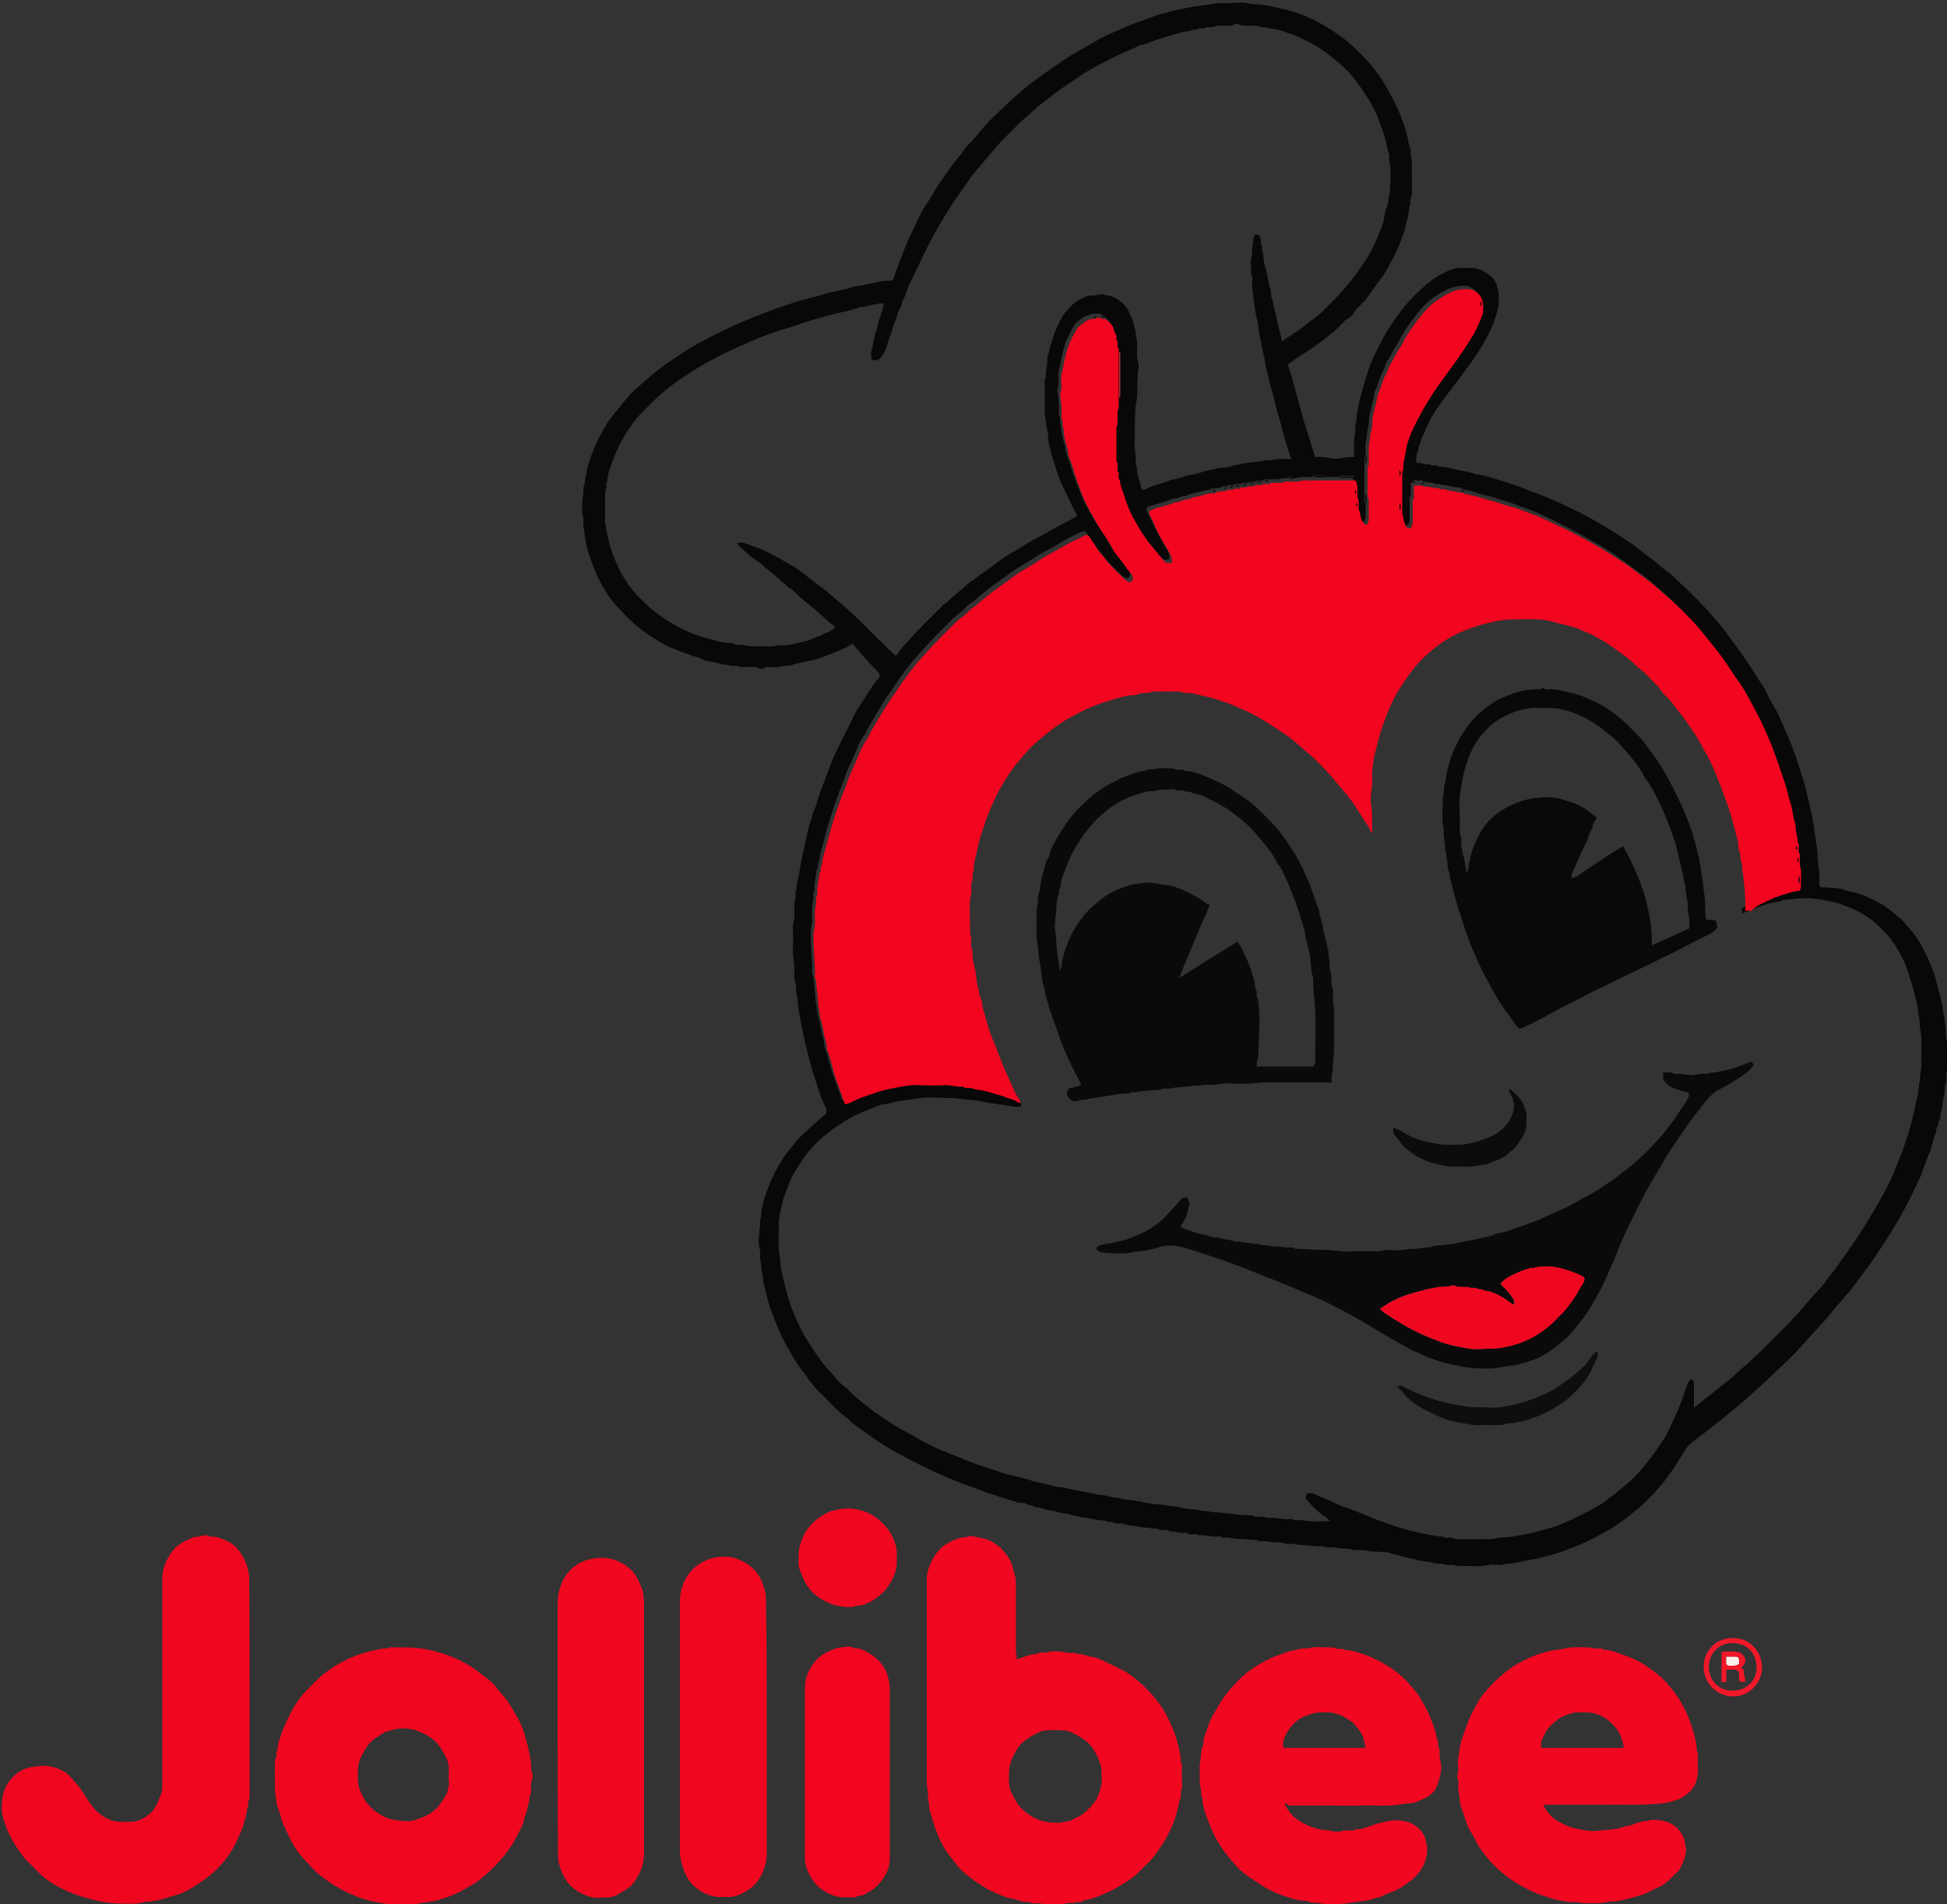 <?xml version="1.0" encoding="utf-8"?>
<!-- Generator: Adobe Illustrator 26.0.1, SVG Export Plug-In . SVG Version: 6.00 Build 0)  -->
<svg version="1.1" id="Layer_1_xA0_Image_1_" xmlns="http://www.w3.org/2000/svg" xmlns:xlink="http://www.w3.org/1999/xlink"
	 x="0px" y="0px" viewBox="0 0 500 489" style="enable-background:new 0 0 500 489;" xml:space="preserve">
<rect x="0" y="0" width="500" height="489" fill="#333333" stroke="none"/>
<style type="text/css">
	.st0{fill:#080808;}
	.st1{fill:#F10720;}
	.st2{fill:#F10620;}
	.st3{fill:#F10520;}
	.st4{fill:#F2182A;}
	.st5{fill:#F1051F;}
	.st6{fill:#9E3535;}
	.st7{fill:#0A0A0A;}
	.st8{fill:#090909;}
	.st9{fill:#0E0E0E;}
	.st10{fill:#0C0C0C;}
	.st11{fill:#F21629;}
	.st12{fill:#EF0720;}
	.st13{fill:#FEEEEA;}
</style>
<g>
	<g>
		<path class="st0" d="M212.1,286.2c0.5-1.3-0.3-2.2-0.7-3.1c-0.9-2-1.5-4.2-2.2-6.3c-0.9-2.8-1.6-5.6-2.3-8.5
			c-0.5-2-0.9-4.1-1.3-6.1c-0.2-1.4-0.5-2.7-0.7-4.1c-0.1-0.9,0-1.9-0.3-2.8c-0.4-1,0-1.9-0.3-2.8c-0.5-1.3-0.3-2.6-0.3-3.9
			c0-1.7-0.5-3.4-0.4-5.1c0.1-1.7,0.1-3.4,0-5c-0.1-1.1,0.4-2.2,0.4-3.3c0-1.1-0.1-2.3,0-3.4c0-0.5,0.4-1.1,0.3-1.7
			c0-0.5-0.1-1,0.2-1.6c0.2-0.5,0-1.2,0.2-1.7c0.5-2.1,0.8-4.2,1.2-6.3c0.5-2.1,0.9-4.3,1.4-6.4c0.3-1.2,0.5-2.4,1-3.5
			c0.3-0.8,0.3-1.8,0.8-2.6c0.5-0.8,0.6-1.8,0.9-2.7c0.3-0.9,0.6-1.7,0.9-2.6c0.7-1.9,1.5-3.8,2.2-5.8c1.6-4.4,4-8.4,6-12.7
			c0.7-1.5,1.6-2.8,2.5-4.2c1-1.6,2-3.1,3-4.6c0.3-0.5,0.8-0.8,1.1-1.3c0.3-0.6,0.3-0.9-0.1-1.4c-1.5-1.5-2.9-3.1-4.4-4.7
			c-0.8-0.9-1.5-1.8-2.2-2.7c-1,0.5-1.8,1.1-2.6,1.4c-2.8,1.1-5.4,2.4-8.4,3c-1.4,0.3-2.9,0.5-4.3,1c-1.1,0.4-2.1,0.2-3.2,0.5
			c-1,0.3-2.1,0.1-3.2,0.1c-0.3,0-0.6-0.1-0.8,0.1c-0.5,0.5-1.3,0.4-1.7,0.2c-1.1-0.5-2.2-0.2-3.3-0.3c-0.5-0.1-1.1,0.1-1.6-0.1
			c-0.5-0.3-0.9-0.1-1.4-0.2c-0.5-0.1-1.1,0.2-1.5-0.3c-1.4,0.2-2.7-0.5-4.1-0.7c-1-0.1-2.1-0.4-3-0.9c-0.9-0.5-2-0.5-3-1
			c-1-0.4-2.1-0.7-3.1-1.2c-0.7-0.3-1.4-0.5-2.1-0.8c-2.6-1.4-5.1-2.9-7.5-4.8c-2.2-1.7-4-3.7-5.9-5.7c-1.3-1.4-2.4-3.1-3.4-4.8
			c-1.4-2.3-2.4-4.9-3.3-7.4c-0.5-1.5-1.1-3.1-1.2-4.7c-0.1-0.6-0.3-1.2-0.3-1.8c0-0.7-0.2-1.3-0.3-2c-0.1-0.6,0.1-1.3,0-1.9
			c-0.4-1.2-0.3-2.4-0.3-3.6c0-0.9,0.2-1.8,0.3-2.6c0.1-0.8-0.1-1.6,0.3-2.5c0.3-0.6-0.1-1.4,0.4-2c0-1.5,0.6-2.8,1-4.2
			c0.5-1.8,1.3-3.5,2.1-5.2c0.7-1.5,1.6-3,2.5-4.5c0.8-1.2,1.8-2.3,2.7-3.4c1.5-1.9,3-3.9,4.9-5.5c2.1-1.8,4.2-3.7,6.5-5.4
			c1.8-1.2,3.5-2.5,5.3-3.6c1.1-0.7,2.2-1.4,3.4-2.1c2.7-1.4,5.3-2.8,8.1-4.1c2-1,4.1-1.9,6.2-2.7c2.8-1.1,5.5-2.2,8.3-3.1
			c1.6-0.5,3.1-1.1,4.7-1.5c2.3-0.5,4.5-1.2,6.7-1.8c2-0.5,4.1-0.8,6-1.5c0.6-0.2,1.3-0.2,2-0.3c1.5-0.4,3.1-0.6,4.6-1
			c0.9-0.3,2-0.3,3-0.3c0.6,0,0.9-0.2,1.1-0.9c0.8-2.5,1.8-4.9,2.7-7.3c1.2-3.1,2.7-5.9,4.1-8.9c0.9-1.8,2.1-3.4,3.1-5.1
			c0.9-1.7,2-3.2,3.1-4.7c0.8-1.2,1.6-2.4,2.5-3.5c0.9-1.2,2-2.3,2.7-3.6c0-0.1,0.2-0.2,0.2-0.2c1.2-1.3,2.4-2.5,3.4-3.8
			c1.5-1.9,3.2-3.6,5-5.3c1.4-1.3,2.8-2.7,4.2-3.9c1.8-1.6,3.7-3.2,5.6-4.6c2.3-1.7,4.6-3.2,6.9-4.8c2.3-1.6,4.7-2.9,7.2-4.3
			c1.5-0.9,3.1-1.8,4.7-2.5c2.4-1,4.8-2.2,7.4-3.1c1.6-0.5,3.2-1.2,4.8-1.7c1.4-0.5,2.9-0.8,4.4-1.2c1.6-0.4,3.3-0.7,5-1
			c1.6-0.3,3.2-0.4,4.8-0.7c1.6-0.3,3.1-0.2,4.6-0.2c1.6-0.1,3.2-0.3,4.7,0.1c1.5,0.3,3.1,0.2,4.6,0.5c2.3,0.5,4.6,0.9,6.8,1.6
			c2.4,0.7,4.6,1.7,6.8,2.9c2.4,1.3,4.6,2.8,6.8,4.5c2.1,1.7,4,3.6,5.8,5.6c1.7,1.9,3.1,3.9,4.4,6.1c1.1,2,2.2,4,3.1,6
			c1,2.2,1.8,4.5,2.4,6.8c0.3,1.2,0.3,2.4,0.9,3.5c0,0.1,0,0.2,0,0.3c-0.2,1.1,0.4,2.1,0.3,3.1c-0.1,1,0,2.1,0,3.1
			c0,1.1,0,2.3,0,3.4c0,0.8,0.2,1.6-0.3,2.5c-0.3,0.6,0.2,1.6-0.4,2.3c0.1,1.8-0.7,3.5-1,5.3c-0.2,1.1-0.7,2.2-1.1,3.3
			c-0.8,2.3-2,4.5-3.2,6.7c-0.7,1.4-1.6,2.7-2.6,4c-1.1,1.5-2.2,3-3.2,4.5c-0.2,0.3-0.5,0.5-0.8,0.8c-0.8,0.9-1.7,1.6-2.3,2.6
			c-0.5,0.7-1,1.4-1.9,1.7c-0.3,0.1-0.6,0.5-0.8,0.8c-1.5,1.6-3.3,3-5,4.4c-1.6,1.3-3.4,2.5-5.2,3.6c-1.4,0.8-2.7,1.8-4.1,2.8
			c0.3,1,0.7,2.1,1,3.1c0.5,1.9,1,3.7,1.5,5.5c0.5,1.8,1,3.6,1.5,5.4c0.5,1.8,1.1,3.7,1.7,5.5c0.4,1.4,0.9,2.8,1.3,4.3
			c1.6-0.3,3.3,0.3,5,0.4c1.7,0,3.2-0.5,5-0.4c0-1.1,0.1-2.2,0-3.3c-0.1-1.7,0.6-3.4,0.3-5.1c0.6-0.9,0.2-2,0.5-3.1
			c0.3-0.9,0.3-1.9,0.6-2.9c0.6-2.4,1.3-4.9,2.1-7.3c1.1-3.4,2.7-6.5,4.4-9.6c1.1-2,2.4-3.8,3.7-5.6c1.9-2.6,4.1-4.9,6.5-7
			c2.2-2,4.8-3.6,7.7-4.5c0.3-0.1,0.7-0.2,1.1-0.2c1.1,0,2.2,0,3.3,0c1.6,0,3,0.7,4.2,1.6c0.9,0.6,1.8,1.5,2.2,2.6
			c0.1,0.2,0.6,2.3,0.6,2.5c0,0.3,0,0.7,0,1c0.1,2.1-0.5,4.1-1.2,6c-0.8,2.3-2,4.4-3.2,6.5c-0.8,1.3-1.6,2.6-2.5,3.8
			c-0.8,1.2-1.7,2.2-2.5,3.4c-1.2,1.7-2.5,3.3-3.7,4.9c-1.2,1.6-2.3,3.1-3.4,4.8c-1.1,1.7-2,3.5-2.7,5.4c-0.4,0.9-1,1.8-1,2.8
			c-0.6,0.5-0.3,1.3-0.6,1.9c-0.3,0.5-0.4,1.2-0.4,2c0,0.8-0.1,0.9,0.6,0.9c1,0,1.8,0.6,2.8,0.3c0.7,0.7,1.8,0,2.5,0.7
			c1.5-0.1,3,0.4,4.4,0.7c1.6,0.4,3.3,0.5,4.9,1.2c2.4,0.2,4.6,1.1,6.8,1.7c2.3,0.7,4.6,1.5,6.8,2.4c1.9,0.7,3.8,1.4,5.6,2.2
			c3.4,1.4,6.8,3.1,10,4.8c2,1.1,3.9,2.2,5.8,3.4c1.9,1.2,3.8,2.4,5.6,3.7c1.6,1.1,3,2.4,4.6,3.5c1.7,1.2,3,2.7,4.8,3.8
			c0.1,0.1,0.2,0.2,0.2,0.2c2.3,2.2,4.7,4.3,6.9,6.6c1.2,1.3,2.5,2.6,3.7,4c1.5,1.7,3,3.4,4.2,5.2c1.5,2.1,3.1,4.2,4.6,6.4
			c1.4,2.1,2.7,4.2,4.1,6.3c1,1.4,1.5,3.1,2.4,4.5c0.6,1,1.2,2,1.7,3c1.2,2.7,2.4,5.4,3.5,8.2c1,2.5,1.8,5.1,2.6,7.7
			c0.5,1.4,0.9,2.9,1.2,4.4c0.2,0.9,0.4,1.8,0.7,2.7c0.2,0.9,0.2,1.8,0.6,2.7c0.2,0.5,0.1,1.2,0.3,1.8c0.3,0.9,0.2,2,0.4,2.9
			c0.1,0.6,0.2,1.1,0.3,1.7c0.1,0.5-0.1,1.1,0.3,1.5c0,0,0,0.1,0,0.2c0.1,1.5,0.2,3.1,0.3,4.6c0.1,0.9,0.3,1.8,0.3,2.6
			c0.1,0.9,0,1.7,0,2.6c0,0.5,0.3,0.8,0.8,0.8c0.3,0,0.5,0,0.8,0c1.2,0.1,2.4,0.1,3.6,0.3c1.1,0.2,2.2,0.7,3.4,0.9
			c2,0.4,3.7,1.2,5.5,2.1c2.1,1,4,2.3,5.7,3.9c0.5,0.5,1.2,0.8,1.6,1.3c1.3,1.7,2.9,3.2,4,5c1,1.7,2,3.5,2.8,5.4
			c0.9,2.1,1.7,4.3,2.2,6.6c0.5,1.8,1,3.6,1.3,5.5c0.1,0.7,0.1,1.4,0.3,2c0.3,0.7,0.1,1.4,0.3,2c0.4,1.3,0,2.7,0.3,3.9
			c0.5,2.2,0.2,4.5,0.3,6.7c0,0.8-0.2,1.5-0.3,2.3c-0.1,0.8,0.2,1.6-0.1,2.3c-0.3,0.7-0.3,1.4-0.3,2.2c0,0.7-0.3,1.4-0.4,2.1
			c-0.1,1.2-0.3,2.5-0.6,3.6c-0.2,0.6,0,1.3-0.3,1.6c-0.5,0.5-0.1,1.2-0.6,1.8c-0.3,0.3-0.2,1.1-0.4,1.6c-0.7,1.7-1,3.6-1.7,5.3
			c-0.7,1.5-1.1,3.1-1.8,4.6c-0.1,0.2-0.1,0.4-0.1,0.6c-1.4,2.9-2.7,5.9-4.3,8.8c-1.5,2.8-3.1,5.5-4.8,8.1c-1.1,1.6-2.1,3.3-3.2,4.9
			c-1,1.4-2,2.8-3,4.1c-0.9,1.2-1.8,2.4-2.7,3.6c-0.5,0.7-1.1,1.3-1.6,1.9c-1.4,1.6-2.8,3.2-4.1,4.8c-1.9,2.4-4.1,4.5-6.1,6.8
			c-2.4,2.8-5,5.3-7.7,7.8c-1.5,1.5-3.1,3-4.7,4.4c-1.8,1.6-3.6,3.3-5.5,4.8c-2.1,1.7-4.1,3.5-6.3,5.1c-1.6,1.2-3.2,2.5-4.8,3.7
			c-1.4,0.9-2,2.3-2.8,3.5c-1,1.6-2,3.2-3.1,4.7c-1.7,2.5-3.7,4.7-5.9,6.9c-1.8,1.8-3.8,3.3-5.8,4.9c-2.9,2.2-6,3.8-9.2,5.4
			c-1.5,0.8-3.1,1.4-4.7,2c-1.5,0.6-3.1,1.2-4.7,1.6c-2,0.5-3.9,1.1-5.9,1.4c-0.5,0.1-1.2,0.1-1.6,0.3c-0.6,0.3-1.2,0.1-1.7,0.3
			c-0.8,0.3-1.5,0.2-2.3,0.3c-0.7,0.1-1.4,0.4-2.1,0.3c-0.8,0-1.7-0.2-2.4,0c-2.5,0.6-5,0.2-7.5,0.3c-0.7,0-1.3-0.2-2-0.3
			c-0.6-0.1-1.4,0.2-1.9-0.1c-0.8-0.3-1.7-0.1-2.5-0.3c-1.4-0.4-2.9-0.5-4.4-0.8c-1.5-0.3-3.1-0.7-4.6-1.1c-0.9-0.2-1.8-0.5-2.6-0.7
			c-0.2-0.1-0.4-0.2-0.5-0.2c-1.6-0.1-3.2-0.2-4.7-0.3c-0.8-0.1-1.5-0.3-2.3-0.3c-0.8-0.1-1.6,0.2-2.3-0.1c-0.9-0.4-1.7-0.2-2.5-0.3
			c-0.8-0.1-1.6-0.2-2.5-0.3c-0.8-0.1-1.7,0.2-2.5-0.3c-0.1-0.1-0.2,0-0.3,0c-1.8,0.2-3.6-0.4-5.4-0.3c-0.7,0-1.3-0.2-2-0.3
			c-0.7-0.1-1.5,0.2-2.1-0.1c-0.9-0.4-1.8-0.2-2.7-0.3c-0.8-0.1-1.5-0.2-2.3-0.3c-0.7-0.1-1.5,0.3-2.1-0.3c-0.1-0.1-0.2,0-0.3,0
			c-1.7-0.1-3.4-0.2-5.1-0.3c-0.7-0.1-1.3-0.2-2-0.3c-0.7-0.1-1.4,0.3-2-0.3c-0.1-0.1-0.3,0-0.5,0c-1.6,0.2-3-0.4-4.6-0.3
			c-0.6,0-1.1-0.4-1.8-0.3c-0.5,0.1-1.2,0.2-1.7-0.3c-0.1-0.1-0.3,0-0.5,0c-0.8,0-1.5,0-2.3-0.3c-0.7-0.2-1.5,0.2-2.1-0.4
			c-0.1-0.1-0.2,0-0.3,0c-0.8-0.1-1.5,0.1-2.3-0.3c-0.7-0.3-1.6,0.1-2.3-0.4c-1.2,0.2-2.4-0.2-3.6-0.4c-1-0.1-2.1-0.1-3-0.6
			c-0.2-0.1-0.5,0-0.8,0c-0.6,0-1.2,0-1.8-0.3c-0.5-0.2-1.1,0-1.7-0.3c-0.6-0.3-1.4-0.2-2.1-0.3c-1.5-0.2-2.9-0.8-4.4-0.7
			c-1.1-0.6-2.4-0.3-3.5-1c-1.4,0.2-2.6-0.6-4-0.7c-1.4-0.1-2.7-0.9-4.2-0.9c-0.7-0.6-1.6-0.4-2.4-0.9c-0.7-0.4-1.7-0.1-2.4-0.4
			c-2.1-0.7-4.2-1.3-6.3-2c-1.8-0.6-3.5-1.3-5.2-1.9c-2.1-0.7-4.1-1.5-6.2-2.4c-3.9-1.6-7.7-3.5-11.4-5.5c-2.4-1.2-4.7-2.6-6.9-4.1
			c-1.8-1.2-3.6-2.5-5.4-3.8c-1-0.7-1.8-1.7-2.8-2.4c-2.4-1.8-4.3-4.2-6.5-6.2c-0.8-0.7-1.4-1.6-2.1-2.4c-0.7-0.7-1.1-1.6-1.7-2.4
			c-1.5-1.7-2.6-3.6-3.7-5.5c-1-1.7-2-3.5-2.8-5.4c-0.9-1.9-1.5-3.9-2.3-5.9c-0.7-1.9-1-3.9-1.6-5.8c-0.3-0.9-0.2-1.9-0.4-2.8
			c-0.2-0.7-0.3-1.3-0.3-2c0-0.7-0.2-1.3-0.3-2c-0.1-0.7,0.1-1.5,0-2.1c-0.4-1.2-0.4-2.4-0.3-3.6c0.1-1.5,0.4-2.9,0.3-4.4
			c0.4-0.5,0.2-1.2,0.3-1.8c0.1-0.6,0.2-1.2,0.3-1.8c0.4-1.6,0.9-3.1,1.5-4.6c0.6-1.8,1.5-3.5,2.4-5.2c0.9-1.6,1.9-3.2,3.1-4.6
			c1.1-1.3,2.1-2.7,3.3-3.8c1.9-1.8,3.9-3.5,5.8-5.2C211.8,286.2,212,286.2,212.1,286.2z M362.6,123.9c-0.1,0.1-0.2,0.2-0.3,0.3
			c0,0.9,0,1.7,0,2.6c-0.5,0-0.3,0.4-0.3,0.7c0,1.8,0,3.7,0,5.5c0,0.7,0,1.3-0.5,1.9c-0.8,0.1-1.3-0.4-1.5-1.1
			c-0.3-0.9-0.4-1.9-0.7-2.8c0.5-0.6,0.5-1.3,0-2c0-2.3,0-4.6,0-6.8c0.5-0.5,0.5-1.1,0-1.6c0.1-0.4,0.3-0.8,0.3-1.2
			c0-1.4,0.4-2.7,0.6-4.1c0.2-1.8,0.8-3.5,1.5-5.1c1-2.2,2.1-4.3,3.3-6.4c1.4-2.4,2.9-4.6,4.5-6.9c1.7-2.4,3.5-4.7,5.1-7.1
			c1.1-1.6,2.2-3.3,3.2-5c0.7-1.1,1.2-2.3,1.6-3.5c0.3-0.8,0.7-1.7,0.7-2.6c0.4-0.4,0.4-0.9,0-1.3c-0.1-1.4-0.6-2.2-1.5-3
			c-1.4-1.3-3-1.1-4.6-0.8c-1.3,0.2-2.6,0.8-3.8,1.5c-1.5,0.9-2.9,1.8-4.1,3c-0.8,0.8-1.6,1.7-2.3,2.6c-1.3,1.7-2.6,3.4-3.7,5.3
			c-0.4,0.8-0.8,1.6-1.3,2.4c-0.9,1.4-1.6,2.9-2.5,4.3c-0.5,0.7-0.6,1.6-1,2.3c-1,1.8-1.3,3.8-2.3,5.6c-0.2,2.3-1.1,4.4-1.4,6.8
			c-0.1,0.9,0,1.8-0.3,2.6c-0.3,0.8-0.2,1.5-0.3,2.2c-0.1,0.7-0.3,1.4-0.3,2.1c-0.1,0.9,0,1.8,0,2.8c-0.1,0.1-0.3,0.3-0.3,0.4
			c0,0.5,0,1,0,1.6c0,2.6,0,5.2,0,7.8c0,0.6,0,1.3,0,1.9c0,0.1,0.2,0.3,0.3,0.4c0,1.1,0,2.3,0,3.4c0,0.6-0.2,1.1-0.6,1.5
			c-0.7-0.4-1.1-1.1-1.4-1.8c-0.3-0.7-0.2-1.5-0.6-2.2c0.4-0.3,0.4-0.6,0-1c0-0.4,0-0.8,0-1.1c-0.1-0.4-0.2-0.8-0.3-1.2
			c0.4-0.3,0.4-0.6,0-1c0-0.5,0-1,0-1.4c-0.1-0.5-0.2-1-0.3-1.5c0.1-0.2,0.2-0.3,0.5-0.7c-1.5,0-2.7,0-3.9,0c-0.1,0-0.2,0.2-0.2,0.3
			c-1.2,0-2.4,0-3.6,0c0-0.1,0-0.2,0-0.2c-1.1-0.3-2.2-0.3-3.3,0c0,0,0,0.1,0,0.2c-0.8,0-1.6,0.1-2.4,0c-0.9-0.1-1.6,0.4-2.5,0.3
			c-0.4-0.4-0.9-0.4-1.3,0c-0.4,0-0.9,0-1.3,0c-0.4,0.1-0.9,0.2-1.3,0.3c-0.1-0.1-0.2-0.2-0.2-0.3c-0.1,0.1-0.3,0.2-0.4,0.3
			c-0.7,0-1.3,0-2,0c-0.3,0.1-0.8-0.3-1,0.3c-0.3,0-0.7,0-1,0c-0.3,0.1-0.8-0.3-1,0.3c-0.3,0-0.7,0-1,0c-0.3,0.1-0.8-0.3-1,0.3
			c-0.3,0-0.7,0-1,0c-0.2,0-0.6-0.2-0.7,0.3c-0.3,0-0.7,0-1,0c-0.3,0.1-0.8-0.3-1,0.3c-0.2,0-0.4,0-0.7,0c-0.3,0.1-0.8-0.3-1,0.3
			c-0.2,0-0.4,0-0.7,0c-0.2,0-0.6-0.2-0.7,0.3c-0.8,0.1-1.5,0.2-2.3,0.3c-0.2,0-0.6-0.2-0.7,0.3c-1.4,0-2.6,0.6-3.9,0.8
			c-0.8,0.1-1.6,0.3-2.3,0.8c-1.2-0.2-2.2,0.8-3.5,0.7c-1.9,0.9-3.9,1.2-5.9,1.9c-0.8,0.3-0.9,0.5-0.7,1.2c0.2,0.6,0.6,1.2,0.9,1.8
			c1,2.4,2.3,4.7,3.6,7c0.7,1.1,1.6,2.2,1.2,3.7c-0.5,0-1,0-1.4,0c-1.4-1.3-2.5-2.9-3.7-4.3c-1.6-1.9-2.9-4-4.1-6.1
			c-1.2-2.2-2.3-4.5-3-6.9c-0.4-1.4-1-2.7-1.1-4.1c0-0.2,0.2-0.6-0.3-0.7c0-0.4,0-0.9,0-1.3c-0.1-0.3,0.3-0.8-0.3-1
			c0-0.4,0-0.9,0-1.3c0-0.5,0-1,0-1.6c0-0.1-0.2-0.3-0.3-0.4c0-1.6,0-3.3,0-4.9c0.1-0.1,0.3-0.3,0.3-0.4c0-0.7,0-1.5,0-2.2
			c0-0.8,0-1.5,0-2.3c0.4-0.4,0.4-0.9,0-1.3c0.1-0.5,0.3-1,0.3-1.5c0.1-0.6,0-1.2,0-1.8c0.1-0.1,0.3-0.2,0.3-0.3c0-3.7,0-7.5,0-11.2
			c0-0.1-0.2-0.2-0.3-0.3c0-0.4,0-0.9,0-1.3c0-0.3,0-0.6,0-0.9c0-0.1-0.2-0.3-0.3-0.4c0-0.2,0-0.4,0-0.7c0-0.2,0.2-0.6-0.3-0.7
			c0.2-0.8-0.5-1.3-0.6-2c-0.3-1.4-1.3-2.1-2.3-2.9c-0.1-0.1-0.2,0-0.3,0c0-0.5-0.4-0.3-0.7-0.3c-0.4,0-0.9,0-1.3,0
			c-0.2,0-0.6-0.2-0.7,0.3c-1.7,0-2.6,1.3-3.9,2.1c-1,1.7-2,3.4-2.7,5.4c-0.7,2.3-1.1,4.7-1.6,7c-0.2,0.9,0,1.8,0,2.8
			c0,0.9-0.5,1.7-0.3,2.6c0.2,0.9,0.3,1.7,0.3,2.6c0.1,0.9,0,1.8,0,2.8c0,0.1,0,0.1,0,0.2c0.5,0.5,0.3,1.2,0.3,1.8
			c0.1,0.6,0.3,1.2,0.3,1.8c0,1.3,0.5,2.4,0.7,3.6c0,0.3,0.3,0.5,0.3,0.8c0.1,0.7,0.1,1.5,0.4,2.1c0.7,1.9,1.2,3.8,1.9,5.7
			c0.7,2,1.5,4,2.3,5.9c1,2.2,2.3,4.4,3.6,6.5c1.1,1.8,2.4,3.4,3.3,5.3c0.4,0.9,1.1,1.6,1.7,2.4c1.1,1.3,1.9,2.8,3.1,4.1
			c0.3,0.3,0.5,0.9,0.4,1.4c-0.1,0.5-0.7,0.9-1.2,0.6c-0.4-0.2-0.8-0.5-1.1-0.8c-1.8-1.7-3.6-3.4-5-5.4c-0.4-0.6-1-1.1-1.5-1.8
			c-0.7-1.2-1.6-2.4-2.4-3.6c-0.3-0.4-0.7-0.5-1.1-0.3c-1.7,0.8-3.5,1.6-5.1,2.6c-2.1,1.4-4.5,2.4-6.6,3.8c-1.6,1.1-3.3,2-4.9,3
			c-1.7,1.1-3.2,2.3-4.8,3.4c-1.8,1.2-3.5,2.6-5.2,4c-0.7,0.6-1.4,1.3-2.2,1.8c-0.9,0.5-1.4,1.3-2.1,1.9s-1.5,1.2-2.2,1.8
			c-2.9,2.9-5.8,5.7-8.5,8.8c-0.7,0.8-1.3,1.5-2,2.3c-1.1,1.3-2.1,2.7-3.1,4.1c-1,1.4-1.9,2.8-2.9,4.2c-0.7,1-1.4,2-2,3.1
			c-1.2,1.9-2.3,3.9-3.5,5.9c-0.3,0.5-0.4,1.2-0.8,1.6c-1.1,1.3-1.7,2.9-2.3,4.4c-0.9,2.2-2.1,4.3-2.8,6.6c-0.4,1.3-1.1,2.6-1.5,3.9
			c-1,2.8-2,5.6-2.8,8.5c-0.4,1.5-0.8,2.9-1.2,4.4c-0.4,1.5-1,3-1,4.6c-0.7,0.5,0,1.3-0.5,1.9c-0.4,0.5-0.1,1.3-0.4,1.9
			c-0.2,0.6-0.1,1.3-0.3,2c-0.2,0.6,0.2,1.4-0.1,1.9c-0.4,0.6-0.2,1.2-0.2,1.9c0,0.6-0.3,1.2-0.3,1.8c-0.1,1.1-0.1,2.3,0,3.4
			c0,1.1-0.4,2.2-0.4,3.3c0,3,0.2,6,0.4,9c0,0.7-0.2,1.5,0.1,2.1c0.4,0.7,0.2,1.5,0.3,2.2c0.1,0.8,0.2,1.5,0.3,2.3
			c0.1,1.2,0.1,2.5,0.4,3.6c0.2,0.7,0.1,1.5,0.3,2.1c0.5,1.3,0.6,2.7,0.9,4c0.2,1.3,0.9,2.5,0.7,3.8c1,2.4,1.4,5.1,2.3,7.5
			c0.8,2.2,1.6,4.4,2.4,6.7c0.4-0.1,0.6-0.1,0.9-0.2c1.1-0.6,2.3-1.1,3.6-1.6c1.3-0.5,2.6-0.9,3.8-1.3c2-0.7,4-1,6.1-1.4
			c1.5-0.3,3-0.5,4.6-0.4c2.3,0.1,4.6,0.1,6.8,0c1.5-0.1,2.9,0.5,4.4,0.4c0.1,0,0.1,0,0.2,0c0.6,0.7,1.4,0.1,2.1,0.4
			c0.7,0.3,1.5,0.5,2.2,0.5c1.6,0.2,3.1,0.8,4.7,1.2c0.9,0.2,1.7,0.6,2.6,0.9c0.9,0.3,1.7,0.6,2.5,1.1c0.1,0.1,0.3,0,0.5,0
			c0.3,0.6,1.1,1,0.9,2c-0.6,0-1.4,0.2-1.9,0c-0.7-0.3-1.4-0.1-2-0.3c-0.7-0.3-1.4-0.1-2-0.3c-0.9-0.3-1.8-0.1-2.6-0.4
			c-0.5-0.1-1-0.2-1.5-0.3c-0.6-0.1-1.1-0.3-1.7-0.3c-1-0.1-2.1-0.1-3.1-0.3c-1.5-0.3-3.1-0.3-4.6-0.3c-2.6-0.1-5.2-0.3-7.8,0.2
			c-1.6,0.3-3.2,0.4-4.8,0.7c-1.2,0.2-2.4,0.8-3.6,0.7c-3.4,1.3-6.8,2.5-9.9,4.5c-2,1.3-3.9,2.6-5.6,4.1c-2.2,1.9-4.1,4.1-5.6,6.6
			c-0.8,1.3-1.8,2.6-2.4,4.1c-0.8,2-1.8,4-2.2,6.3c-0.1,0.8-0.5,1.5-0.6,2.4c-0.1,0.9-0.3,1.8-0.3,2.6c0.1,2.9-0.3,5.9,0.3,8.8
			c0.2,1.2,0.1,2.4,0.4,3.6c0.4,1.6,0.8,3.2,1.2,4.9c0.7,2.7,1.7,5.3,2.8,7.8c0.7,1.6,1.5,3.1,2.4,4.6c1.3,2.1,2.7,4.2,4.2,6.2
			c0.7,0.9,1.5,1.8,2.3,2.6c0.8,0.9,1.5,1.8,2.3,2.6c0.5,0.6,1.3,0.9,1.8,1.5c1.6,1.8,3.5,3.2,5.4,4.7c0.6,0.5,1.3,1.1,2,1.5
			c2.5,1.6,4.8,3.4,7.5,4.7c1.3,0.6,2.4,1.4,3.7,2.1c1.9,1,3.8,2,5.8,2.8c2,0.8,4,1.6,6,2.4c3,1.3,6.1,2.1,9.1,3.2
			c1.2,0.4,2.4,0.7,3.7,1c1.3,0.3,2.6,0.6,3.8,1c1.2,0.4,2.5,0.6,3.7,0.9c0.9,0.2,1.8,0.4,2.7,0.7c0.9,0.2,1.9,0.1,2.8,0.4
			c0.9,0.3,1.9,0.4,2.8,0.6c1.6,0.4,3.3,0.5,5,1c0.8,0.2,1.6,0.1,2.3,0.3c1.4,0.5,2.9,0.5,4.3,0.9c0.9,0.3,2,0.1,2.9,0.4
			c0.7,0.2,1.5,0.1,2.1,0.3c0.5,0.3,1,0.2,1.5,0.3c0.6,0.1,1.1,0.3,1.7,0.3c1.1,0.1,2.3,0.1,3.4,0.4c0.8,0.2,1.7,0.1,2.5,0.3
			c0.5,0.2,1,0.2,1.5,0.3c0.6,0.1,1.1,0.3,1.7,0.3c0.8,0.1,1.6,0,2.5,0.3c0.8,0.2,1.6,0.1,2.5,0.3c0.9,0.3,1.8,0.1,2.8,0.3
			c0.9,0.2,2,0.1,3,0.3c1.6,0.3,3.3,0.3,4.9,0.4c0.1,0,0.2,0,0.3,0c0.7,0.5,1.4,0.4,2.1,0.3c0.8-0.1,1.5,0.4,2.3,0.3
			c1.8-0.1,3.6,0.6,5.4,0.3c0.1,0,0.2,0,0.3,0c0.8,0.6,1.6,0.2,2.5,0.3c0.9,0.1,1.8,0.3,2.6,0.3c1.2,0.1,2.4,0,3.6,0
			c0.3,0,0.7-0.1,1.1-0.1c-0.3-0.3-0.5-0.5-0.7-0.7c-1.8-1.1-3.3-2.6-4.8-4.2c-0.3-0.3-0.7-0.7-0.7-1.1c-0.1-0.3,0.3-0.7,0.4-1.1
			c0.6,0.1,1.3-0.1,1.8,0.2c1.6,0.8,3.3,1.3,4.8,2.1c1.3,0.7,2.7,1.2,4,1.6c2.5,0.9,4.8,1.9,7.3,2.9c2.2,0.8,4.4,1.7,6.7,2.3
			c0.9,0.2,1.7,0.6,2.6,0.7c0.9,0.1,1.8,0.5,2.7,0.6c1.5,0.2,3,0.7,4.6,0.7c0.1,0,0.3,0,0.3,0c0.5,0.5,1.1,0.4,1.7,0.3
			c0.7-0.1,1.2,0.4,1.8,0.4c1.8,0,3.6,0,5.4,0c1.7-0.1,3.5,0.2,5.2-0.3c1-0.3,2.2-0.1,3.3-0.3c1.4-0.2,2.7-0.5,4.1-0.7
			c1.9-0.3,3.7-1,5.6-1.4c1.8-0.5,3.6-1.2,5.3-2c2.5-1.2,5-2.4,7.4-3.8c0.6-0.4,1.4-0.7,1.9-1.2c1-0.9,2.2-1.6,3.2-2.5
			c1-0.9,2.1-1.7,3.1-2.6c1.9-1.7,3.5-3.7,5.1-5.7c1.3-1.6,2.4-3.3,3.6-5.1c1.2-1.8,2-3.8,2.9-5.8c1.2-2.5,2.1-5.1,3-7.7
			c0.2-0.7,0.4-1.6,1.3-2c0.5,0.3,0.6,0.7,0.6,1.2c0,2,0,4,0,6.2c0.9-0.7,1.6-1.3,2.3-1.9c2-1.6,4-3.1,6-4.7c0.7-0.6,1.4-1.1,2-1.7
			c0.7-0.6,1.4-1.3,2.1-1.9c1.6-1.3,3.1-2.8,4.6-4.2c4.2-4.2,8.6-8.3,12.3-12.9c0.9-1.1,1.8-2.1,2.8-3.1c0.7-0.8,1.4-1.5,1.9-2.3
			c0.9-1.3,1.9-2.4,2.8-3.7c1-1.5,2.1-2.9,3.1-4.4c1.9-2.7,3.7-5.5,5.4-8.3c1.2-2,2.3-3.9,3.4-5.9c1.5-2.6,2.6-5.3,3.7-8.1
			c0.5-1.3,1.1-2.6,1.5-3.9c0.9-2.5,1.7-5.1,2.3-7.7c0.5-1.7,0.7-3.5,1.2-5.2c0.2-0.6,0.2-1.3,0.3-2c0.2-0.7-0.1-1.5,0.4-2.1
			c-0.2-1.5,0.4-2.9,0.3-4.4c-0.1-3,0.3-6-0.3-9c-0.2-1,0-2-0.3-3c-0.2-0.6-0.2-1.3-0.3-2c-0.1-0.7-0.2-1.4-0.4-2.1
			c-0.3-1.3-0.6-2.7-1-4c-0.8-2.4-1.4-4.8-2.6-7.1c-0.9-1.9-2-3.7-3.3-5.3c-0.9-1.1-2-2.1-3-3.1c-1.3-1.3-2.8-2.3-4.4-3.2
			c-1.8-1-3.7-1.7-5.7-2.4c-2-0.6-4.1-0.9-6.2-1.2c-2.5-0.3-5.1,0.1-7.7,0.3c-0.1,0-0.1,0-0.2,0c-1.1,0.6-2.4,0.6-3.5,0.9
			c-2.5,0.6-4.7,1.7-7.1,2.6c0-0.5,0-1,0-1.5c0.4,0.1,0.7-0.2,0.9-0.5c0.7-0.8,1.6-1.4,2.5-1.8c1.7-0.8,3.3-1.7,5.1-2.2
			c1.4-0.4,2.7-1,4.1-1.1c0.9-0.1,1-0.2,1.1-1.3c0.5-0.7,0.5-1.6,0-2.3c0-0.5,0-1.1,0-1.6c-0.1-0.6-0.2-1.1-0.3-1.6
			c0.4-0.4,0.4-0.9,0-1.3c0-0.7,0.2-1.4-0.3-2c0.4-0.3,0.4-0.6,0-1c0-0.3,0.1-0.7,0-1c-0.2-0.4-0.3-0.9-0.3-1.3c0-0.5-0.2-1-0.3-1.5
			c-0.1-0.9-0.1-1.9-0.4-2.8c-0.6-1.7-0.6-3.6-1.2-5.3c-0.5-1.4-0.7-2.9-1.2-4.4c-0.8-2.6-1.7-5.3-2.7-7.8c-0.9-2.3-1.8-4.6-2.8-6.8
			c-1-2.3-2.3-4.5-3.4-6.7c-0.8-1.6-1.6-3.2-2.7-4.6c-1.6-2.2-3-4.5-4.6-6.7c-1.8-2.5-3.8-4.8-5.7-7.2c-1.4-1.8-3-3.3-4.6-4.9
			c-1.5-1.5-3-2.9-4.6-4.2c-0.9-0.7-1.6-1.5-2.5-2.2c-1.3-1.1-2.7-2.1-4.1-3.1c-1.3-1-2.7-2-4-2.9c-2-1.4-4-2.7-6.1-3.8
			c-2.5-1.5-5.1-2.9-7.7-4.2c-3.5-1.8-7-3.6-10.7-4.8c-1.4-0.5-2.8-1.1-4.3-1.5c-1.5-0.4-2.9-1-4.3-1.3c-1.2-0.3-2.4-0.5-3.5-1
			c-1.2-0.4-2.4-0.5-3.5-0.9c0-0.5-0.4-0.3-0.7-0.3c-0.2,0-0.4,0-0.6,0c-1.3-0.2-2.5-0.7-3.7-0.6c-0.6-0.6-1.4,0-1.9-0.4
			c-0.5-0.3-1-0.2-1.5-0.3c-0.5-0.1-1.1-0.2-1.6-0.3c-0.3-0.4-0.6-0.4-1,0c-0.4-0.3-0.8-0.4-1.3-0.3
			C363.3,123.5,362.9,123.5,362.6,123.9z M329.2,87.7c1.7-1.3,3.4-2.2,5-3.4c1-0.8,2-1.6,3.1-2.4c1.1-0.8,2.2-1.7,3.1-2.7
			c2.3-2.3,4.6-4.6,6.6-7.2c0.9-1.2,1.8-2.3,2.6-3.5c1.5-2.2,2.9-4.5,3.9-7c0.8-1.9,1.7-3.8,2-5.8c0.1-0.9,0.3-1.8,0.7-2.6
			c0.4-0.8,0.1-1.7,0.5-2.6c0.3-0.8,0.2-1.8,0.3-2.8c0.2-1.3,0-2.6,0.1-3.9c0.1-1.3-0.6-2.6-0.3-3.9c0-0.1,0-0.1,0-0.2
			c-0.6-1.1-0.6-2.3-0.9-3.5c-0.5-1.8-1.9-5.7-2.5-7.1c-0.8-1.7-1.7-3.3-2.8-4.9c-1.5-2.3-3.1-4.6-5.1-6.5c-1.3-1.3-2.8-2.5-4.3-3.7
			c-2.4-1.9-5.1-3.3-7.9-4.6c-0.7-0.3-1.4-0.6-2.1-0.8c-1.8-0.6-3.6-1.3-5.5-1.3c-0.6-0.6-1.4-0.1-2-0.4c-0.7-0.3-1.3-0.3-2-0.3
			c-1.2-0.1-2.3,0.2-3.5-0.3c-0.4-0.2-1.1-0.2-1.4,0.1c-0.5,0.3-0.9,0.2-1.4,0.2c-1.3,0.1-2.5-0.2-3.8,0.3c-0.6,0.2-1.5-0.1-2,0.2
			c-0.7,0.4-1.5-0.1-2.1,0.4c-0.5,0.4-1.4-0.1-1.9,0.5c-1.7,0-3.3,0.7-4.9,1.1c-1.3,0.3-2.6,0.8-3.9,1.2c-1.3,0.4-2.6,1.2-4,1.3
			c-2.4,1.2-4.9,2.1-7.2,3.3c-2,1.1-4,2-6,3.2c-1.7,1-3.3,2.2-5,3.3c-1.4,1-2.9,1.9-4.3,3c-1.3,1.1-2.8,2.1-4.1,3.3
			c-0.7,0.6-1.4,1.3-2.1,1.9c-0.7,0.6-1.5,1.2-2.2,1.9c-2.1,2.2-4.3,4.2-6.3,6.5c-1.5,1.7-2.9,3.5-4.4,5.2c-0.5,0.6-1,1.2-1.5,1.8
			c-1.5,2.1-2.9,4.2-4.4,6.3c-2,3-3.9,6.1-5.6,9.2c-1.9,3.5-3.6,7.2-5.3,10.8c-0.6,1.2-1.3,2.4-1.6,3.7c-0.4,1.3-1.3,2.4-1.4,3.8
			c-0.9,1.1-1,2.6-1.6,3.9c-0.6,1.3-0.8,2.8-1.4,4.1c-0.4,0.8-0.5,1.8-0.8,2.6c-0.5,1.2-1.1,2.3-2.2,3.1c-0.4,0-0.9,0-1.5,0
			c-0.1-0.7-0.4-1.4-0.2-2c0.1-0.5,0.2-0.9,0.3-1.3c0.1-0.4,0.2-0.8,0.3-1.2c0.1-0.4-0.1-0.9,0.3-1.2c-0.1-0.9,0.5-1.7,0.6-2.5
			c0.3-1.4,0.8-2.8,1.2-4.2c0.2-0.7,0.7-1.4,0.4-2.2c-0.4,0-0.7,0-1,0c-0.3,0.1-0.7,0.3-1,0.3c-1.4,0-2.6,0.8-3.9,0.7
			c-2.7,1-5.6,1.4-8.4,2.2c-1.8,0.5-3.7,1-5.5,1.6c-1.7,0.5-3.4,1.2-5.2,1.7c-4.1,1.2-8,2.8-11.8,4.5c-4.4,2-8.8,4.2-12.9,6.9
			c-3.4,2.2-6.6,4.5-9.5,7.4c-0.8,0.8-1.7,1.7-2.5,2.5c-0.8,0.8-1.6,1.7-2.3,2.6c-1,1.4-2,2.8-2.8,4.3c-1.1,1.9-2,3.8-2.7,5.9
			c-0.6,1.6-1.3,3.2-1.3,5c-0.5,0.5-0.2,1.1-0.3,1.7c-0.1,0.6-0.3,1.1-0.3,1.7c0,2.3,0,4.6,0,6.8c0,0.3-0.1,0.8,0,0.9
			c0.4,0.4,0.2,0.9,0.3,1.4c0.1,0.5,0.2,1,0.3,1.5c0.3,1.2,0.5,2.4,0.9,3.5c0.8,2.2,1.6,4.4,2.8,6.5c1.2,2,2.5,3.9,4.1,5.6
			c1.2,1.2,2.4,2.4,3.7,3.5c2,1.6,4.1,3,6.3,4.2c2.6,1.4,5.4,2.6,8.4,3.3c1.4,0.4,2.8,0.8,4.3,1c0.7,0.1,1.5,0,2.1,0.3
			c0.8,0.4,1.7,0.1,2.5,0.3c0.8,0.1,1.6,0.4,2.5,0.3c2.1-0.2,4.3,0.3,6.4-0.3c1.4,0.2,2.9-0.1,4.2-0.4c1.9-0.4,3.9-0.8,5.6-1.8
			c1.1,0,1.9-1.1,3-1.1c0.4-0.6,1.4-0.6,1.6-1.5c-0.5-0.4-1.1-0.8-1.6-1.2c-1.8-1.7-3.6-3.3-5.5-4.8c-1.3-1-2.5-2.2-3.7-3.3
			c-0.2-0.1-0.3-0.4-0.5-0.4c-0.7-0.1-1-0.8-1.5-1.2c-0.5-0.4-1.1-0.8-1.6-1.3c-0.9-0.8-1.8-1.7-2.8-2.4c-0.8-0.5-1.3-1.3-2-1.7
			c-2-1.3-3.8-2.8-5.5-4.5c-0.1-0.1-0.2-0.3-0.4-0.7c0.7,0,1.2-0.1,1.7,0c2,0.7,4,1.4,5.9,2.3c2.2,1.1,4.4,2.3,6.5,3.6
			c1.1,0.6,2.2,1.4,3.2,2.2c1.6,1.3,3.2,2.5,4.8,3.7c1.6,1.2,3.1,2.6,4.7,3.9c2,1.7,3.9,3.5,5.8,5.4c2.4,2.4,4.8,4.8,7.3,7.2
			c0.3,0.3,0.5,0.5,0.9,0.7c0.9-1.1,1.6-2.2,2.5-3.1c1.2-1.3,2.3-2.6,3.6-3.9c1.8-1.9,3.7-3.7,5.5-5.5c0.3-0.3,0.5-0.7,0.8-0.8
			c0.8-0.3,1.2-1,1.8-1.5c0.6-0.5,1.2-1,1.8-1.5c0.8-0.7,1.7-1.5,2.5-2.2c0.6-0.5,1.4-0.9,2-1.4c0.8-0.7,1.7-1.3,2.6-1.9
			c2-1.4,3.8-3,5.9-4.2c2.5-1.4,4.9-3.1,7.5-4.4c2-1,3.9-2.2,5.8-3.2c1.4-0.7,2.7-1.4,4-2.1c0.3-0.8-0.3-1.2-0.6-1.8
			c-0.8-1.5-1.4-3.1-2.2-4.6c-0.9-1.8-1.7-3.6-2.3-5.6c-0.8-2.6-1.8-5.2-2.1-7.9c-0.1-0.8,0-1.7-0.3-2.5c-0.3-0.7-0.2-1.4-0.3-2.2
			c-0.1-0.8-0.3-1.5-0.3-2.3c0-2.4,0-4.9,0-7.3c0-0.3-0.1-0.8,0-1c0.5-0.6,0.2-1.3,0.3-2c0.1-0.7,0.2-1.4,0.3-2.1
			c0.1-0.9,0-2,0.4-2.7c0.3-0.6,0.1-1.2,0.4-1.8c0.6-1.4,0.8-2.9,1.5-4.3c0.5-1.1,1-2.3,1.7-3.4c0.8-1.3,1.8-2.3,2.9-3.3
			c0.9-0.8,2-1.2,3-1.7c0.7-0.4,1.4-0.3,2.1-0.3c0.8-0.1,1.5-0.3,2.3-0.3c0.4,0,0.8,0.3,1.2,0.3c1.4,0.1,2.5,0.8,3.6,1.7
			c1.2,0.9,1.8,2.2,2.4,3.6c0.2,0.5,0.5,1,0.6,1.5c0.2,0.5,0.2,1.1,0.4,1.6c0.2,0.5,0.3,1.1,0.3,1.7c0,0.6,0.3,1.1,0.3,1.7
			c0,1.1,0.1,2.2,0,3.3c-0.1,1.1,0.5,2.1,0.4,3.3c-0.2,1.1-0.2,2.3-0.3,3.4c-0.1,1.8,0.1,3.7-0.3,5.6c-0.4,2.2-0.3,4.6-0.4,6.8
			c0,0.9,0.1,1.7,0,2.6c-0.2,2.3,0.4,4.5,0.3,6.7c0.5,0.7,0.2,1.6,0.4,2.4c0.3,1.1,0.7,2.1,0.9,3.2c0.1,0.7,0.6,1,1.3,0.6
			c1.8-1.1,3.9-1.2,5.8-2.1c1.4-0.6,3.1-0.5,4.5-1.4c0.1,0,0.2,0,0.3,0c2.2-0.2,4.2-1.1,6.4-1.5c0.8-0.1,1.6-0.5,2.4-0.5
			c0.9,0,1.8-0.1,2.6-0.4c1.3-0.4,2.6-0.5,3.9-0.8c0.7-0.2,1.5-0.1,2.3-0.3c0.7-0.2,1.6,0,2.3-0.4c1.9,0.2,3.7-0.6,5.6-0.3
			c0.4,0,0.7,0,1.2,0c-0.5-1.6-1-2.9-1.4-4.3c-0.3-1.2-0.7-2.3-1-3.5c-0.4-2-1.1-3.9-1.6-5.9c-0.3-1.4-0.7-2.9-1.1-4.3
			c-0.4-1.2-0.6-2.5-0.9-3.7c-0.3-1-0.6-2-0.7-3c-0.1-1.3-0.6-2.6-0.8-3.9c-0.2-1.3-0.5-2.7-0.8-4c-0.2-1-0.1-2-0.4-2.9
			c-0.5-1.7-0.7-3.4-0.9-5.1c-0.2-1.9-0.6-3.8-0.4-5.7c0-0.2,0.1-0.5,0-0.6c-0.6-0.7-0.2-1.4-0.3-2.2c-0.1-0.8-0.2-1.6,0-2.3
			c0.3-0.7,0.3-1.4,0.2-2.2c-0.1-0.8,0.3-1.4,0.3-2.1c0-0.7,0.1-1.3,0.5-1.9c0.3,0,0.7,0,1,0c0.3,0.6,0.6,1.1,0.5,1.8
			c0,0.2-0.1,0.5,0,0.6c0.5,0.4,0.2,0.9,0.3,1.3c0.1,0.4,0.2,0.9,0.3,1.3c0.1,0.9,0.1,1.9,0.4,2.8c0.5,1.3,0.6,2.7,0.9,4
			c0.2,1.3,0.9,2.6,0.7,3.9c0.7,1.5,0.6,3.2,1.3,4.7C327.9,83.3,328.9,85.3,329.2,87.7z"/>
		<path class="st1" d="M261.1,426.2c1.9-0.6,3.4-1.4,5.2-1.4c0.9-0.8,2-0.1,3-0.5c0.9-0.3,2-0.2,3-0.1c0.7,0,1.4,0.2,2.1,0.3
			c0.7,0.1,1.5-0.2,2.1,0.3c1.3-0.2,2.5,0.5,3.8,0.7c0.8,0.1,1.6,0.4,2.3,0.7c2,0.9,4,1.9,6,2.9c0.9,0.5,1.7,1.1,2.5,1.7
			c1.9,1.4,3.5,3,5,4.7c1.7,2,3.1,4.1,4.2,6.5c0.6,1.4,1.3,2.7,1.7,4.2c0.4,1.2,0.6,2.3,0.9,3.5c0.1,0.5,0.2,1.1,0.3,1.7
			c0.1,0.6-0.1,1.1,0.3,1.7c0.1,0.2,0,0.5,0,0.8c0,0.9,0,1.8,0,2.8c0,1,0.2,2-0.1,2.9c-0.4,0.9,0.2,1.9-0.5,2.7
			c-0.7,4.1-1.6,6.4-3.6,10.1c-0.7,1.2-1.5,2.3-2.3,3.5c-1.5,2.1-3.4,3.7-5.2,5.5c-1.2,1.1-2.6,2-4,2.8c-0.8,0.5-1.6,1-2.5,1.4
			c-2.3,1.1-4.6,2.1-7.1,2.5c-0.6,0.7-1.4,0.2-2.1,0.5c-0.6,0.3-1.5,0-2.2,0.2c-1.5,0.5-3.1,0.3-4.6,0.3c-0.8,0-1.6-0.2-2.5-0.3
			c-0.8-0.1-1.6,0.3-2.3-0.3c-1.8,0.1-3.4-0.7-5.1-1c-0.7-0.1-1.4-0.3-2-0.6c-1.4-0.7-3-1.1-4.4-2.1c-0.9-0.6-1.9-1.1-2.8-1.8
			c-1.9-1.4-3.7-2.8-5-4.7c-0.7-0.9-1.4-1.8-2.1-2.7c-1.1-1.8-2.1-3.7-2.8-5.7c-0.6-1.7-1.1-3.5-1.6-5.2c-0.2-0.7,0.1-1.6-0.4-2.3
			c0.2-1.7-0.3-3.3-0.3-4.9c0-17.3,0-34.7,0-52c0-3,2.3-7.3,4.8-8.8c1.6-1,3.2-1.8,5.1-1.9c0.5,0,1-0.4,1.5-0.3
			c1.8,0.4,3.7,0.5,5.4,1.5c1.6,0.9,2.8,2,3.8,3.5c1.4,2,1.3,2.4,2,5c0.3,1,0.3,1.9,0.3,2.8c0,5.8,0,11.6,0,17.4
			C261.1,425,261.1,425.5,261.1,426.2z M282.9,456.3c-0.1-1,0.1-2.1-0.3-3.1c-0.5-1.7-1.6-3.9-2.7-5.1c-1.3-1.4-2.9-2.3-4.6-3.1
			c-0.8-0.4-1.6-0.6-2.5-0.6c-1.2-0.1-2.5-0.1-3.7,0c-0.7,0-1.5,0.1-2.1,0.4c-2.2,1.1-4.4,2.2-5.8,4.4c-1.3,2.1-2.2,4.3-2.1,6.8
			c0,0.5,0,1.1,0,1.6c0.1,0.8,0.1,1.6,0.4,2.3c0.9,1.7,1.6,3.5,3.2,4.9c2.3,2.1,4.9,3.3,8.1,3.3c0.5,0,1,0.1,1.5,0
			c1.1-0.3,2.4-0.2,3.3-0.9c0.3-0.2,0.7-0.3,1.1-0.5c1.9-0.8,4.2-3.4,4.9-4.7C282.5,460.1,283.1,458.3,282.9,456.3z"/>
		<path class="st2" d="M70.6,455.8c0-0.8-0.1-1.6,0-2.4c0.1-0.7-0.2-1.3,0.3-2c0.3-0.5-0.3-1.4,0.4-1.9c-0.1-1.3,0.4-2.5,0.8-3.7
			c0.6-2,1.6-3.9,2.5-5.8c1.1-2.1,2.4-4.1,4.1-5.8c1.1-1.1,2.2-2.3,3.3-3.3c2.4-2.2,5.3-3.9,8.2-5.2c1.4-0.6,2.9-1.1,4.4-1.5
			c0.7-0.2,1.4-0.3,2.1-0.5c0.6-0.1,1.1-0.2,1.7-0.3c0.6-0.1,1.2,0.1,1.7-0.3c0.2-0.1,0.5,0,0.8,0c1.1,0,2.2,0,3.3,0
			c3.8,0,7.5,0.8,11,2.1c2.9,1.1,5.7,2.5,8.2,4.6c1.4,1.1,3,2.1,4,3.5c1,1.4,2.3,2.5,3.2,4c0.9,1.4,1.7,2.8,2.5,4.2
			c1.1,2,1.7,4.2,2.3,6.4c0.5,2.1,1,4.1,1,6.3c0,0.5,0.2,1,0.3,1.5c0.2,1-0.3,1.8-0.4,2.8c0,0.9,0.4,1.8-0.3,2.6
			c0.1,1.2-0.4,2.3-0.6,3.5c-0.2,1.3-1,2.4-1,3.7c-1.2,2.2-2.1,4.5-3.6,6.5c-1,1.4-2,2.7-3.2,3.9c-1,1.1-2.1,2.1-3.2,3.1
			c-1,0.9-2.2,1.7-3.4,2.4c-1.2,0.7-2.3,1.4-3.6,2c-2,0.9-4.1,1.7-6.3,2.1c-1.4,0.3-2.9,0.4-4.3,0.7c-1.9,0.4-3.7,0.4-5.6,0.2
			c-2.2-0.2-4.3-0.6-6.5-1.1c-2.2-0.6-4.2-1.4-6.2-2.4c-1.9-0.9-3.6-2.1-5.3-3.3c-2-1.4-3.6-3.3-5.2-5c-1.2-1.3-2.3-2.8-3.1-4.4
			c-0.8-1.5-1.5-3-2.2-4.6c-0.6-1.4-0.8-2.9-1.4-4.3c-0.3-0.6-0.3-1.4-0.4-2.1c-0.2-1-0.3-2-0.3-3C70.6,457.7,70.6,456.7,70.6,455.8
			z M115.2,456.4c0.1-1.8,0.2-3.2-0.4-4.5c-1-2.2-2.2-4.3-4.3-5.7c-1.7-1.1-3.5-1.9-5.4-2.2c-1.5-0.2-3.2-0.1-4.7,0.4
			c-0.7,0.2-1.4,0.3-2,0.7c-1.4,1-3.1,1.8-4.1,3.4c-1.4,2.1-2.5,4.1-2.4,6.6c0,0.6,0,1.2,0,1.8c0,1.3,0.3,2.5,0.9,3.7
			c1.1,2.6,3,4.5,5.5,5.8c1.1,0.6,2.2,0.9,3.5,1.1c2.5,0.3,3.3,0.4,5.2-0.2c2.5-0.8,4.7-2,6.2-4.2c0.8-1.3,1.9-2.4,1.9-4.1
			C115.6,458,115.1,457,115.2,456.4z"/>
		<path class="st1" d="M329.9,463.2c1,2.3,2.5,3.8,4.5,4.9c2.1,1.2,4.4,1.9,6.8,2c0.5,0,1,0.3,1.5,0.3c0.6,0,1.4,0.1,1.9-0.1
			c0.6-0.3,1.2-0.1,1.7-0.2c0.6-0.1,1.3,0.3,1.8-0.3c1.1,0.1,2.1-0.2,3.2-0.6c1-0.3,2-0.8,3-1c1.5-0.3,3-0.8,4.6-0.7
			c1.3,0.1,2.5,0.3,3.6,0.8c1.8,1,3.3,2.4,3.7,4.6c0.1,0.7,0.3,1.3,0.3,2c0,2.3-0.7,4.2-2.1,6c-1.2,1.6-2.6,2.5-4.2,3.6
			c-1.8,1.3-4,1.7-5.9,2.8c-1.2,0-2.1,0.7-3.3,0.8c-1.6,0.2-3.3,0.4-4.9,0.7c-1.9,0.3-3.7,0.2-5.6,0.2c-0.7,0-1.4-0.2-2.1-0.3
			c-0.7-0.1-1.4,0.1-2.2-0.3c-0.6-0.3-1.4-0.2-2.1-0.3c-1.5-0.2-3-0.7-4.4-1.2c-3-0.9-5.7-2.6-8.3-4.4c-1.6-1.1-3.1-2.2-4.3-3.7
			c-2.5-2.8-4.7-5.8-6.1-9.3c-0.4-1-0.8-2.1-1.2-3.1c-0.4-1-0.6-2-0.9-3c-0.2-0.7,0.1-1.5-0.4-2.1c0.1-1.5-0.5-2.9-0.4-4.4
			c0.1-1.5-0.2-3,0.1-4.4c0.3-1.5,0.1-3.2,0.9-4.6c-0.2-1.5,0.6-2.8,1-4.1c0.4-1.3,0.9-2.5,1.6-3.7c1.1-1.9,2.2-3.8,3.6-5.5
			c0.9-1.2,2-2.2,3-3.3c2.3-2.3,5-4,8-5.4c1-0.5,2.1-0.8,3.1-1.2c1-0.4,2-0.7,3-0.9c1.1-0.2,2.3-0.6,3.4-0.4
			c1.7-0.6,3.4-0.3,5.1-0.3c0.8,0,1.5-0.1,2.3,0.3c0.7,0.3,1.6-0.2,2.3,0.4c1.6,0,3,0.5,4.5,1c2.4,0.8,4.7,2,6.9,3.4
			c2.3,1.4,4.2,3.3,5.9,5.3c1.6,1.8,2.8,4,3.9,6.2c1,2.2,1.9,4.4,2.3,6.9c0.6,0.7,0.1,1.6,0.5,2.3c0.4,0.7,0.1,1.5,0.2,2.2
			c0.1,1.1,0.5,2.1,0.4,3.3c-0.1,1.3-0.9,4.5-1.7,5.5c-0.6,0.7-1.3,1.3-2,1.7c-1.3,0.6-2.5,1.3-4,1.5c-0.9,0.1-1.8,0.1-2.6,0.3
			c-3.2,0.6-6.4,0.2-9.6,0.3c-3.2,0.1-6.4,0-9.6,0c-3.3,0-6.5,0-9.8,0C330.6,463.2,330.4,463.2,329.9,463.2z M350.7,448.9
			c-0.2-0.7-0.3-1.2-0.4-1.8c-0.3-1.8-1.5-3.1-2.6-4.4c-0.5-0.6-1.4-1-2.1-1.5c-0.4-0.3-0.9-0.5-1.3-0.7c-1-0.3-1.9-0.7-3-0.7
			c-0.8,0-1.5,0-2.3,0c-1.3,0-2.5,0.4-3.7,0.9c-2.1,0.8-3.6,2.3-4.7,4.1c-0.7,1.2-1.4,2.5-1,4.1
			C336.5,448.9,343.5,448.9,350.7,448.9z"/>
		<path class="st1" d="M396.4,463.3c0.1,0.3,0.1,0.6,0.2,0.8c0.8,1.5,2,2.8,3.5,3.6c1.2,0.7,2.4,1.4,3.8,1.7
			c0.7,0.2,1.4,0.4,2.1,0.5c1.4,0.2,2.9,0.5,4.2,0.3c2.4-0.3,5-0.2,7.3-1.2c1.4,0,2.6-0.9,4-1.1c0.2,0,0.5-0.2,0.7-0.2
			c0.5-0.1,1.1,0.2,1.5-0.3c3-0.1,5.8,0.4,7.7,2.9c0.6,0.8,1.2,1.8,1.3,3.1c0,0.6,0.4,1.2,0.3,1.8c-0.1,0.8-0.2,1.5-0.5,2.2
			c-0.3,0.9-0.7,1.9-1.2,2.8c-0.2,0.3-0.5,0.6-0.8,0.8c-1.4,1.4-2.7,2.9-4.6,3.7c-1.7,0.7-3.3,1.8-5.1,2.2c-1.7,0.5-3.4,1-5.2,1.3
			c-1,0.2-2,0.1-3,0.3c-1.9,0.5-3.7,0.2-5.6,0.3c-0.7,0-1.3-0.2-2-0.3c-0.7-0.1-1.5,0.1-2.1,0c-1.1-0.3-2.2-0.3-3.3-0.6
			c-1.1-0.3-2.1-0.6-3.2-1c-2.6-0.8-5-2.1-7.3-3.5c-2.4-1.5-4.6-3.4-6.5-5.5c-1.3-1.5-2.6-3.1-3.5-4.9c-0.4-0.9-0.9-1.7-1.4-2.5
			c-1.2-2-1.6-4.3-2.5-6.4c-0.3-0.8-0.3-1.7-0.4-2.6c-0.1-0.8-0.3-1.5-0.3-2.3c-0.1-0.8,0.2-1.6-0.1-2.2c-0.5-1,0.2-1.8,0.1-2.7
			c-0.1-1-0.2-2,0-2.9c0.3-1.7,0.4-3.4,1-5c0.7-1.9,1.3-3.9,2.2-5.8c1.1-2.2,2.2-4.4,3.8-6.2c1.6-1.9,3.4-3.6,5.3-5.1
			c2-1.6,4.2-2.8,6.6-3.8c1.5-0.7,3.1-1.1,4.7-1.5c1.4-0.3,2.8-0.4,4.1-0.7c1.9-0.4,3.7-0.2,5.6-0.2c0.7,0,1.3,0.2,2,0.3
			c0.7,0.1,1.4-0.3,2,0.3c1.8,0,3.4,0.7,5,1.3c2,0.7,4,1.5,5.7,2.7c1.9,1.2,3.7,2.6,5.2,4.2c1.5,1.6,2.9,3.4,4,5.3
			c0.7,1.2,1.3,2.4,1.8,3.6c0.5,1.2,0.9,2.5,1.3,3.7c0.3,0.8,0.4,1.6,0.6,2.4c0.2,0.7,0.3,1.4,0.3,2.2c0,0.7,0.5,1.2,0.3,2
			c-0.1,0.7,0,1.5,0,2.3c0,0.7,0.1,1.4,0,2.1c-0.2,1.6-0.6,3.2-1.8,4.4c-1,1-2,1.8-3.3,2.3c-0.4,0.1-0.9,0.2-1.3,0.4
			c-1,0.3-2,0.5-3,0.6c-5,0.5-10,0.2-15,0.3c-5,0-10,0-15,0C396.7,463.2,396.6,463.3,396.4,463.3z M416.9,448.9
			c0-0.1,0.1-0.2,0.1-0.3c-0.1-0.4-0.2-0.8-0.3-1.2c-0.6-2.4-2-4.4-4-5.8c-1.5-1.1-3.3-1.8-5.2-1.8c-0.8,0-1.5,0-2.3,0
			c-1.3,0-2.4,0.5-3.5,0.9c-1.4,0.5-2.4,1.5-3.5,2.5c-1.1,1-1.6,2.4-2.2,3.6c-0.3,0.6-0.2,1.4-0.3,2.1
			C402.7,448.9,409.8,448.9,416.9,448.9z"/>
		<path class="st2" d="M64.1,433.1c0,9.2,0,18.3,0,27.5c0,0.7,0.1,1.3-0.3,2c-0.3,0.5,0.2,1.2-0.3,1.8c-0.3,0.4,0.2,1-0.3,1.5
			c-0.3,0.4,0.2,1.1-0.4,1.4c-0.2,1.9-1.1,3.4-1.8,5.1c-0.9,2.1-2.1,4-3.5,5.7c-1.3,1.5-2.7,2.9-4.3,4.1c-1.4,1.1-3,2.1-4.5,3
			c-1.3,0.8-2.7,1.3-4.2,1.7c-1.8,0.6-3.6,1.1-5.5,1.4c-0.8,0.1-1.6,0.1-2.3,0.3c-2,0.5-4,0.3-6.1,0.3c-2.5-0.1-5-0.5-7.5-1.2
			c-2.6-0.7-5-1.5-7.3-2.7c-2.2-1.1-4.2-2.4-5.9-4.1c-0.9-0.9-1.8-1.8-2.8-2.8c-1.4-1.4-2.5-3.2-3.6-4.9c-1-1.7-1.8-3.5-2.4-5.3
			c-0.3-0.9-0.5-1.8-0.6-2.7c-0.1-0.6,0-1.3,0-1.9c0-3,1.2-5.6,3.4-7.5c1.3-1.1,2.8-1.8,4.5-2c0.8-0.1,1.6-0.3,2.5-0.3
			c1.9,0,3.9,0.5,5.8,1.6c0.2,0.1,0.4,0.3,0.6,0.5c1.9,1.8,3.5,3.8,4.9,6.1c0.8,1.3,1.7,2.6,2.9,3.7c1.7,1.5,3.6,2.5,6,2.5
			c0.8,0,1.5,0,2.3,0c2,0,3.6-0.9,5.1-2.1c1.5-1.3,2.1-3.1,2.8-4.9c0.4-0.9,0.4-2.1,0.4-3.1c0-17.5,0-35,0-52.5
			c0-2.5,0.9-4.6,2.4-6.7c1.4-2,3.8-3.1,5.9-3.9c1.4,0.2,2.7-1,4.1,0c1.3-0.2,2.5,0.4,3.6,0.8c1.7,0.7,3.1,1.7,4.3,3.7
			c1.3,2,2,4.2,2,6.7C64.1,414.8,64.1,423.9,64.1,433.1z"/>
		<path class="st2" d="M196.9,443.7c0,10.8,0,21.7,0,32.5c0,1.1-0.2,2.2-0.5,3.2c-0.3,1-0.7,2-1.3,2.9c-0.6,1-1.4,2-2.4,2.7
			c-1.8,1.3-3.7,2.3-6.1,2.2c-0.7,0-1.4,0-2.1,0c-1.2-0.1-2.3-0.4-3.4-0.9c-1.8-0.9-3.4-2.1-4.5-3.9c-0.9-1.5-1.2-2.7-1.7-4.5
			c-0.3-1.1-0.3-2.2-0.3-3.3c0-21.1,0-42.2,0-63.3c0-1.8,0.4-3.5,1.1-5.1c1-2.1,2.5-3.9,4.7-5c2.2-1.2,4.6-1.6,7.1-1.3
			c1.5,0.2,3,0.9,4.3,1.7c2.3,1.5,3.7,3.6,4.4,6.1c0.3,1,0.5,2,0.5,3.1C196.9,421.9,196.9,432.8,196.9,443.7z"/>
		<path class="st1" d="M143.2,443.7c0-10.6,0-21.1,0-31.7c0-2.5,0.6-4.8,1.8-6.9c0.7-1.2,1.7-2.2,2.8-3c1.9-1.4,4.1-1.9,6.5-2
			c2.2-0.1,4.2,0.6,6,1.7c1.4,0.9,2.8,2.2,3.5,3.8c0.4,0.9,0.8,1.7,1.1,2.6c0,0.1,0.1,0.2,0.2,0.3c0.1,1.1,0.3,2.2,0.3,3.3
			c0,21.3,0,42.6,0,63.9c0,1.8-0.3,3.7-1.1,5.2c-0.9,1.9-2.1,3.8-4.2,4.8c-0.6,0.3-1.1,0.7-1.7,1c-0.6,0.3-1.2,0.5-1.9,0.6
			c-0.9,0.1-1.8,0-2.7,0.1c-1.8,0.1-3.3-0.5-4.8-1.3c-2.9-1.5-4.6-4.2-5.4-7.3c-0.3-1-0.3-2-0.3-3
			C143.2,465,143.2,454.4,143.2,443.7z"/>
		<path class="st3" d="M228.5,455.3c0,7.4,0,14.7,0,22.1c0,2.3-1,4.3-2.4,6c-0.2,0.2-0.4,0.4-0.6,0.6c-1,1.3-2.4,1.9-3.8,2.7
			c-0.6,0.3-1.4,0-1.9,0.6c-1.7-0.1-3.5,0.2-5.2-0.3c-3.3-1-5.6-3-7-6.1c-0.6-1.2-0.9-2.5-0.9-3.8c0-14.5,0-29,0-43.6
			c0-2.1,0.7-4,1.8-5.7c1.4-2.2,3.4-3.5,5.8-4.3c0.8-0.3,1.7-0.4,2.5-0.5c0.8-0.1,1.7-0.3,2.5,0.3c1.5-0.1,2.7,0.6,3.9,1.3
			c2.6,1.5,4.4,3.7,5,6.7c0.2,0.8,0.3,1.6,0.3,2.5C228.5,440.9,228.5,448.1,228.5,455.3z"/>
		<path class="st1" d="M205.1,400.2c-0.1-2.2,0.4-4.1,1.3-5.9c1.5-3,4-4.9,7-6.2c0.5-0.2,1-0.2,1.5-0.3c1-0.3,2.1-0.4,3.1-0.4
			c2.7,0.2,5.2,0.9,7.4,2.7c1.8,1.4,3.1,3,4,5c0.5,1.2,0.9,2.4,0.9,3.7c0,0.8,0,1.6,0,2.4c0,2.1-0.8,4-1.9,5.7c-1.2,2-3,3.4-4.9,4.5
			c-1,0.5-2.1,1-3.3,1c-0.4,0-0.8,0.2-1.2,0.3c-0.4,0.1-0.9,0-1.3,0c-0.9,0.1-1.8-0.2-2.6-0.3c-0.9-0.1-1.6-0.5-2.4-0.8
			c-3.7-1.6-5.8-4.1-7-7.7C205.1,402.7,204.9,401.4,205.1,400.2z"/>
		<path class="st4" d="M437.5,428c0.1-4.3,3.4-7.4,7.6-7.3c4.2,0,7.3,3.3,7.4,7.5c0,2.1-0.8,3.9-2.3,5.4c-1.4,1.4-3.2,2.1-5.3,2.1
			C440.7,435.5,437.5,432.2,437.5,428z M438.8,428.2c0.2,3.5,2.6,6,6.1,6c3.7,0,6.2-2.5,6.2-6.1c-0.1-3.7-2.6-6.1-6.1-6.1
			C441.4,421.9,438.9,424.6,438.8,428.2z"/>
		<path class="st5" d="M448.2,233.9c0-0.8,0-1.6,0-2.4c-0.1-1.7-0.1-3.5-0.4-5.2c-0.1-0.8-0.1-1.7-0.3-2.5c-0.2-0.8,0-1.8-0.3-2.4
			c-0.4-0.9-0.1-1.8-0.5-2.7c-0.4-0.7-0.2-1.8-0.4-2.6c-0.5-1.8-0.9-3.6-1.4-5.4c-0.7-2.5-1.6-5-2.5-7.4c-0.5-1.4-1-2.7-1.6-4.1
			c-0.7-1.8-1.5-3.5-2.4-5.2c-1-1.7-1.9-3.5-2.9-5.1c-0.9-1.4-1.8-2.7-2.8-4.1c-1.1-1.5-2.3-2.9-3.4-4.4c-1-1.4-2.6-2.4-3.4-4
			c-1.8-1.6-3.2-3.6-5.3-5c-0.2-0.1-0.4-0.4-0.6-0.6c-1.9-1.9-4.1-3.3-6.3-4.9c-1.3-1-2.8-1.7-4.2-2.5c-1.1-0.7-2.5-1.1-3.7-1.7
			c-1-0.5-2.1-0.7-3.1-1c-1.3-0.4-2.6-0.6-3.8-1c-3.6-1-7.3-0.6-11-0.6c-2,0-4.1,0.5-6.1,1c-1.4,0.3-2.7,0.8-4,1.2
			c-2,0.7-4,1.6-5.9,2.7c-1.8,1.1-3.5,2.4-5.1,3.8c-2.6,2.2-4.6,4.9-6.5,7.7c-1.3,2-2.5,4-3.4,6.2c-1.1,2.7-2.2,5.4-2.9,8.3
			c-0.4,1.6-0.9,3.2-1.2,4.9c-0.2,1.5-0.5,3-0.4,4.6c0.2,2.4-0.7,4.8-0.3,7.2c0.4,2.2,0.2,4.4,0.3,6.5c0,0.3,0,0.5-0.1,0.8
			c-1.3-2.6-3-4.9-4.5-7.3c-1.1-1.7-2.6-3.3-3.9-4.9c-2-2.5-4.2-4.9-6.5-7.1c-0.6-0.6-1.3-1.1-1.9-1.6c-0.6-0.5-1.2-1.1-1.9-1.7
			c-1.2-1-2.3-2-3.6-2.8c-1.3-0.9-2.6-1.8-3.9-2.6c-2.3-1.5-4.7-2.8-7.2-3.9c-1.2-0.5-2.4-1.1-3.6-1.5c-1.4-0.5-2.9-1-4.3-1.4
			c-1.4-0.4-2.8-0.6-4.2-1c-1.1-0.3-2.2-0.1-3.2-0.4c-1.1-0.4-2.1-0.1-3.2-0.2c-1.1-0.1-2.3,0.1-3.4,0c-0.9-0.1-1.6,0.3-2.5,0.4
			c-0.8,0-1.5-0.1-2.3,0.3c-0.6,0.3-1.4,0.2-2.1,0.3c-2,0.3-3.8,0.9-5.7,1.5c-3.4,1-6.6,2.5-9.6,4.2c-1.9,1-3.7,2.3-5.5,3.7
			c-1.8,1.5-3.6,2.9-5.2,4.6c-2.2,2.4-4.3,5-6,7.8c-0.9,1.5-1.9,3.1-2.6,4.8c-1.3,2.6-2.3,5.3-3.2,8.1c-0.7,1.9-1.1,3.8-1.5,5.7
			c-0.3,1.4-0.8,2.9-0.7,4.4c-0.6,1-0.1,2.1-0.5,3.1c-0.4,1,0,2-0.2,3c-0.7,3.1-0.2,6.2-0.3,9.3c0,0.8,0.2,1.5,0.3,2.3
			c0.1,0.8-0.2,1.6,0.1,2.3c0.3,0.9,0.2,1.8,0.3,2.6c0,0.5,0.2,1,0.3,1.5c0.1,0.5,0.1,0.9,0.3,1.3c0.2,0.7,0.2,1.5,0.3,2.3
			c0.1,1,0.3,2,0.6,3c0.2,0.9,0.2,1.9,0.8,2.8c0.1,2,0.9,3.8,1.4,5.8c0.4,1.8,1.1,3.4,1.8,5.1c0.9,2.2,1.7,4.4,2.6,6.6
			c0.9,2.1,1.9,4.1,2.8,6.2c0.3,0.7,0.8,1.3,1.2,2c0.1,0.2,0.1,0.4,0.1,0.6c-0.2,0-0.4,0.1-0.5,0c-0.7-0.6-1.6-0.9-2.5-1.1
			c-0.9-0.3-1.7-0.7-2.6-0.9c-1.6-0.4-3.1-1.1-4.7-1.2c-0.7-0.1-1.5-0.3-2.2-0.5c-0.7-0.3-1.5,0.3-2.1-0.4c0,0-0.1,0-0.2,0
			c-1.5,0.1-2.9-0.4-4.4-0.4c-2.3,0.1-4.6,0.1-6.8,0c-1.6-0.1-3.1,0.1-4.6,0.4c-2,0.4-4.1,0.7-6.1,1.4c-1.3,0.4-2.6,0.9-3.8,1.3
			c-1.2,0.5-2.4,1-3.6,1.6c-0.2,0.1-0.5,0.1-0.9,0.2c-0.8-2.2-1.6-4.5-2.4-6.7c-0.9-2.5-1.2-5.1-2.3-7.5c0.2-1.3-0.5-2.5-0.7-3.8
			c-0.2-1.3-0.4-2.7-0.9-4c-0.3-0.7-0.1-1.4-0.3-2.1c-0.3-1.1-0.3-2.4-0.4-3.6c-0.1-0.8-0.2-1.5-0.3-2.3c-0.1-0.7,0.1-1.4-0.3-2.2
			c-0.3-0.6,0-1.4-0.1-2.1c-0.1-3-0.4-6-0.4-9c0-1.1,0.4-2.2,0.4-3.3c0-1.1-0.1-2.3,0-3.4c0.1-0.6,0.3-1.2,0.3-1.8
			c0-0.6-0.1-1.2,0.2-1.9c0.3-0.5-0.1-1.3,0.1-1.9c0.2-0.7,0.1-1.4,0.3-2c0.3-0.7,0-1.5,0.4-1.9c0.5-0.6-0.2-1.4,0.5-1.9
			c0-1.6,0.6-3.1,1-4.6c0.4-1.5,0.8-2.9,1.2-4.4c0.8-2.9,1.8-5.7,2.8-8.5c0.5-1.3,1.1-2.6,1.5-3.9c0.8-2.3,1.9-4.4,2.8-6.6
			c0.6-1.5,1.3-3.1,2.3-4.4c0.4-0.5,0.5-1.1,0.8-1.6c1.1-2,2.3-3.9,3.5-5.9c0.6-1,1.3-2,2-3.1c1-1.4,1.9-2.8,2.9-4.2
			c1-1.4,2-2.7,3.1-4.1c0.6-0.8,1.3-1.5,2-2.3c2.7-3.1,5.6-5.9,8.5-8.8c0.7-0.7,1.4-1.2,2.2-1.8s1.3-1.4,2.1-1.9
			c0.8-0.5,1.5-1.2,2.2-1.8c1.7-1.4,3.4-2.7,5.2-4c1.6-1.1,3.1-2.3,4.8-3.4c1.6-1,3.3-1.9,4.9-3c2.1-1.4,4.4-2.5,6.6-3.8
			c1.6-1,3.4-1.7,5.1-2.6c0.4-0.2,0.8-0.1,1.1,0.3c0.8,1.2,1.6,2.3,2.4,3.6c0.4,0.7,1,1.2,1.5,1.8c1.4,2,3.3,3.7,5,5.4
			c0.3,0.3,0.7,0.6,1.1,0.8c0.5,0.3,1.1-0.1,1.2-0.6c0.1-0.6-0.1-1.1-0.4-1.4c-1.2-1.3-2-2.8-3.1-4.1c-0.6-0.8-1.3-1.5-1.7-2.4
			c-0.9-1.9-2.2-3.5-3.3-5.3c-1.3-2.1-2.5-4.3-3.6-6.5c-0.9-1.9-1.6-3.9-2.3-5.9c-0.7-1.9-1.1-3.9-1.9-5.7c-0.3-0.7-0.3-1.4-0.4-2.1
			c0-0.3-0.3-0.6-0.3-0.8c-0.2-1.2-0.7-2.4-0.7-3.6c0-0.6-0.2-1.2-0.3-1.8c-0.1-0.6,0.1-1.3-0.3-1.8c0,0,0-0.1,0-0.2
			c0-0.9,0-1.8,0-2.8c-0.1-0.9-0.2-1.8-0.3-2.6c-0.2-0.9,0.4-1.7,0.3-2.6c0-0.9-0.2-1.9,0-2.8c0.5-2.3,0.8-4.7,1.6-7
			c0.6-1.9,1.6-3.7,2.7-5.4c1.2-0.8,2.2-2.1,3.9-2.1c0.2,0,0.6,0.2,0.7-0.3c0.4,0,0.9,0,1.3,0c0,0.5,0.4,0.3,0.7,0.3
			c0.1,0,0.2,0,0.3,0c1,0.8,2,1.5,2.3,2.9c0.1,0.7,0.8,1.2,0.6,2c0,0.2-0.2,0.6,0.3,0.7c0,0.2,0,0.4,0,0.7c0,0.3,0,0.6,0,0.9
			c0,0.1,0.2,0.3,0.3,0.4c0,0.4,0,0.9,0,1.3c0,3.9,0,7.8,0,11.7c0,0.6,0,1.2,0,1.8c0,0.5-0.2,1-0.3,1.5c0,0.4,0,0.9,0,1.3
			c0,0.8,0,1.5,0,2.3c-0.1,0.1-0.3,0.3-0.3,0.4c0,0.7,0,1.5,0,2.2c0,1.6,0,3.3,0,4.9c0,0.5,0,1,0,1.6c0,0.1,0.2,0.3,0.3,0.4
			c0,0.4,0,0.9,0,1.3c0.1,0.3-0.3,0.8,0.3,1c0,0.4,0,0.9,0,1.3c0,0.2-0.2,0.6,0.3,0.7c0,1.4,0.7,2.8,1.1,4.1c0.7,2.4,1.7,4.7,3,6.9
			c1.2,2.1,2.5,4.2,4.1,6.1c1.2,1.4,2.3,3,3.7,4.3c0.4,0,0.9,0,1.4,0c0.3-1.5-0.6-2.6-1.2-3.7c-1.4-2.2-2.6-4.5-3.6-7
			c-0.2-0.6-0.7-1.1-0.9-1.8c-0.2-0.7-0.1-0.9,0.7-1.2c1.9-0.8,4-1,5.9-1.9c1.2,0.1,2.2-0.9,3.5-0.7c0.7-0.5,1.5-0.7,2.3-0.8
			c1.3-0.2,2.5-0.9,3.9-0.8c0.2,0,0.6,0.2,0.7-0.3c0.8-0.1,1.5-0.2,2.3-0.3c0.2,0,0.6,0.2,0.7-0.3c0.2,0,0.4,0,0.7,0
			c0.3-0.1,0.8,0.3,1-0.3c0.2,0,0.4,0,0.7,0c0.3-0.1,0.8,0.3,1-0.3c0.3,0,0.7,0,1,0c0.2,0,0.6,0.2,0.7-0.3c0.3,0,0.7,0,1,0
			c0.3-0.1,0.8,0.3,1-0.3c0.3,0,0.7,0,1,0c0.3-0.1,0.8,0.3,1-0.3c0.3,0,0.7,0,1,0c0.3-0.1,0.8,0.3,1-0.3c0.7,0,1.3,0,2,0
			c0.2,0,0.4,0,0.7,0c0.4-0.1,0.9-0.3,1.3-0.3c0.4-0.1,0.9,0,1.3,0c0.4,0,0.9,0,1.3,0c0.8,0.1,1.6-0.5,2.5-0.3c0.8,0.1,1.6,0,2.4,0
			c1.1,0,2.2,0,3.3,0c1.2,0,2.4,0,3.6,0c1.1,0,2.1,0,3.2,0c0.1,0,0.3,0.2,0.4,0.3c0.1,0.5,0.3,1,0.3,1.5c0.1,0.5,0,1,0,1.4
			c0,0.3,0,0.7,0,1c0.1,0.4,0.3,0.8,0.3,1.2c0.1,0.4,0,0.7,0,1.1c0,0.3,0,0.7,0,1c0.5,0.6,0.4,1.5,0.6,2.2c0.3,0.7,0.6,1.4,1.4,1.8
			c0.4-0.5,0.6-0.9,0.6-1.5c0-1.1,0-2.3,0-3.4c0-0.6,0-1.3,0-1.9c0-0.1-0.2-0.3-0.3-0.4c0-2.6,0-5.2,0-7.8c0.1-0.1,0.3-0.3,0.3-0.4
			c0-0.5,0-1,0-1.6c0-0.9,0-1.8,0-2.8c0-0.7,0.2-1.4,0.3-2.1c0.1-0.7,0-1.4,0.3-2.2c0.3-0.8,0.3-1.7,0.3-2.6
			c0.2-2.3,1.1-4.5,1.4-6.8c0.9-1.8,1.2-3.8,2.3-5.6c0.4-0.7,0.5-1.6,1-2.3c0.9-1.4,1.5-3,2.5-4.3c0.5-0.7,0.9-1.6,1.3-2.4
			c1.1-1.9,2.4-3.6,3.7-5.3c0.7-0.9,1.5-1.8,2.3-2.6c1.2-1.2,2.6-2.1,4.1-3c1.2-0.7,2.4-1.3,3.8-1.5c1.6-0.2,3.2-0.4,4.6,0.8
			c0.8,0.7,1.3,1.6,1.5,3c0,0.4,0,0.9,0,1.3c0,0.9-0.3,1.8-0.7,2.6c-0.5,1.2-1,2.4-1.6,3.5c-1,1.7-2.1,3.4-3.2,5
			c-1.6,2.4-3.4,4.8-5.1,7.1c-1.6,2.2-3.1,4.5-4.5,6.9c-1.2,2.1-2.3,4.2-3.3,6.4c-0.7,1.6-1.3,3.3-1.5,5.1c-0.2,1.4-0.7,2.7-0.6,4.1
			c0,0.4-0.2,0.8-0.3,1.2c0,0.5,0,1.1,0,1.6c0,2.3,0,4.6,0,6.8c0,0.7,0,1.3,0,2c0.2,0.9,0.4,1.9,0.7,2.8c0.2,0.7,0.6,1.2,1.5,1.1
			c0.4-0.6,0.5-1.2,0.5-1.9c0-1.8,0-3.7,0-5.5c0.5,0,0.3-0.4,0.3-0.7c0-0.9,0-1.7,0-2.6c0.1-0.1,0.2-0.2,0.3-0.3c0.3,0,0.7,0,1,0
			c0.5,0,0.9,0,1.3,0.3c0.3,0,0.7,0,1,0c0.5,0.1,1.1,0.2,1.6,0.3c0.5,0.1,1-0.1,1.5,0.3c0.5,0.3,1.4-0.3,1.9,0.4
			c1.3,0,2.5,0.4,3.7,0.6c0.2,0,0.4,0,0.6,0c0,0.5,0.4,0.3,0.7,0.3c1.1,0.4,2.4,0.5,3.5,0.9c1.1,0.4,2.3,0.7,3.5,1
			c1.5,0.4,2.9,1,4.3,1.3c1.5,0.4,2.8,1,4.3,1.5c3.7,1.3,7.2,3.1,10.7,4.8c2.6,1.3,5.2,2.7,7.7,4.2c2.1,1.2,4.1,2.5,6.1,3.8
			c1.4,0.9,2.7,1.9,4,2.9c1.4,1,2.8,2,4.1,3.1c0.9,0.7,1.6,1.5,2.5,2.2c1.6,1.3,3.1,2.8,4.6,4.2c1.6,1.6,3.2,3.2,4.6,4.9
			c1.9,2.4,3.9,4.7,5.7,7.2c1.6,2.2,3,4.5,4.6,6.7c1,1.4,1.8,3,2.7,4.6c1.2,2.2,2.4,4.4,3.4,6.7c1,2.2,2,4.5,2.8,6.8
			c1,2.6,1.8,5.2,2.7,7.8c0.5,1.4,0.7,3,1.2,4.4c0.6,1.7,0.7,3.6,1.2,5.3c0.3,0.9,0.2,1.9,0.4,2.8c0.1,0.5,0.3,1,0.3,1.5
			c0,0.5,0.1,0.9,0.3,1.3c0.1,0.2,0,0.6,0,1c0,0.3,0,0.7,0,1c0.5,0.6,0.3,1.3,0.3,2c0,0.4,0,0.9,0,1.3c0.1,0.5,0.3,1.1,0.3,1.6
			c0.1,0.5,0,1.1,0,1.6c0,0.8,0,1.5,0,2.3c-0.1,1.1-0.2,1.2-1.1,1.3c-1.4,0.1-2.7,0.7-4.1,1.1c-1.8,0.5-3.4,1.4-5.1,2.2
			c-0.9,0.4-1.8,1-2.5,1.8C448.9,233.7,448.7,234,448.2,233.9z"/>
		<path class="st6" d="M287.4,102.1c0-3.9,0-7.8,0-11.7c0.1,0.1,0.3,0.2,0.3,0.3c0,3.7,0,7.5,0,11.2
			C287.7,102,287.5,102.1,287.4,102.1z"/>
		<path class="st0" d="M347.6,123c-0.1-0.1-0.3-0.3-0.4-0.3c-1.1,0-2.1,0-3.2,0c0.1-0.1,0.2-0.3,0.2-0.3c1.2,0,2.4,0,3.9,0
			C347.9,122.7,347.8,122.8,347.6,123z"/>
		<path class="st0" d="M340.5,122.6c-1.1,0-2.2,0-3.3,0c0-0.1,0-0.2,0-0.2c1.1-0.3,2.2-0.3,3.3,0
			C340.5,122.5,340.5,122.6,340.5,122.6z"/>
		<path class="st0" d="M286.8,111.6c0-0.7,0-1.5,0-2.2c0-0.1,0.2-0.3,0.3-0.4c0,0.7,0,1.5,0,2.2
			C287.1,111.3,286.9,111.4,286.8,111.6z"/>
		<path class="st0" d="M350.6,126.9c0.1,0.1,0.3,0.3,0.3,0.4c0,0.6,0,1.3,0,1.9c-0.1-0.1-0.3-0.3-0.3-0.4
			C350.6,128.1,350.6,127.5,350.6,126.9z"/>
		<path class="st0" d="M461.9,227.1c0-0.8,0-1.5,0-2.3C462.3,225.5,462.3,226.4,461.9,227.1z"/>
		<path class="st0" d="M350.9,117.1c0,0.5,0,1,0,1.6c0,0.1-0.2,0.3-0.3,0.4c0-0.5,0-1,0-1.6C350.6,117.4,350.8,117.2,350.9,117.1z"
			/>
		<path class="st0" d="M359.4,131.1c0-0.7,0-1.3,0-2C359.8,129.8,359.8,130.5,359.4,131.1z"/>
		<path class="st0" d="M287.1,118.4c-0.1-0.1-0.3-0.3-0.3-0.4c0-0.5,0-1,0-1.6c0.1,0.1,0.3,0.3,0.3,0.4
			C287.1,117.4,287.1,117.9,287.1,118.4z"/>
		<path class="st0" d="M359.4,122.3c0-0.5,0-1.1,0-1.6C359.8,121.2,359.8,121.8,359.4,122.3z"/>
		<path class="st0" d="M287.1,106.7c0-0.4,0-0.9,0-1.3C287.5,105.8,287.5,106.3,287.1,106.7z"/>
		<path class="st0" d="M461.6,221.5c0-0.4,0-0.9,0-1.3C462,220.6,462,221.1,461.6,221.5z"/>
		<path class="st0" d="M380.2,78.7c0-0.4,0-0.9,0-1.3C380.6,77.8,380.6,78.3,380.2,78.7z"/>
		<path class="st0" d="M287.4,89.1c-0.1-0.1-0.3-0.2-0.3-0.4c0-0.3,0-0.6,0-0.9c0.1,0.1,0.3,0.2,0.3,0.4
			C287.5,88.5,287.4,88.8,287.4,89.1z"/>
		<path class="st0" d="M332.3,123c-0.4,0-0.9,0-1.3,0C331.5,122.5,331.9,122.5,332.3,123z"/>
		<path class="st0" d="M348.3,130.1c0-0.3,0-0.7,0-1C348.7,129.5,348.7,129.8,348.3,130.1z"/>
		<path class="st0" d="M461.2,218.3c0-0.3,0-0.7,0-1C461.7,217.6,461.7,217.9,461.2,218.3z"/>
		<path class="st0" d="M287.4,120.7c-0.6-0.2-0.2-0.7-0.3-1C287.7,119.9,287.3,120.4,287.4,120.7z"/>
		<path class="st0" d="M348,126.9c0-0.3,0-0.7,0-1C348.4,126.2,348.4,126.5,348,126.9z"/>
		<path class="st0" d="M316.7,124.9c-0.2,0.6-0.7,0.2-1,0.3C315.9,124.6,316.4,125,316.7,124.9z"/>
		<path class="st0" d="M325.8,123.3c-0.2,0.6-0.7,0.2-1,0.3C325,123,325.5,123.4,325.8,123.3z"/>
		<path class="st0" d="M318.3,124.6c-0.2,0.6-0.7,0.2-1,0.3C317.5,124.3,318,124.7,318.3,124.6z"/>
		<path class="st0" d="M323.9,123.6c-0.2,0.6-0.7,0.2-1,0.3C323.1,123.3,323.6,123.7,323.9,123.6z"/>
		<path class="st0" d="M365.9,124.3c-0.3,0-0.7,0-1,0C365.2,123.8,365.5,123.8,365.9,124.3z"/>
		<path class="st0" d="M363.6,123.9c-0.3,0-0.7,0-1,0C362.9,123.5,363.3,123.5,363.6,123.9z"/>
		<path class="st0" d="M321.9,123.9c-0.2,0.6-0.7,0.2-1,0.3C321.1,123.6,321.6,124.1,321.9,123.9z"/>
		<path class="st0" d="M283.5,81.6c-0.2,0-0.6,0.2-0.7-0.3C283.1,81.4,283.5,81.2,283.5,81.6z"/>
		<path class="st0" d="M281.6,81.3c0,0.5-0.4,0.3-0.7,0.3C280.9,81.2,281.3,81.4,281.6,81.3z"/>
		<path class="st0" d="M320,124.3c0,0.5-0.4,0.3-0.7,0.3C319.4,124.1,319.7,124.3,320,124.3z"/>
		<path class="st0" d="M287.1,87.2c-0.5,0-0.3-0.4-0.3-0.7C287.3,86.6,287,86.9,287.1,87.2z"/>
		<path class="st0" d="M328.4,123.3c-0.2,0-0.4,0-0.7,0c0.1-0.1,0.3-0.2,0.4-0.3C328.3,123.1,328.4,123.2,328.4,123.3z"/>
		<path class="st0" d="M315.1,125.2c0,0.5-0.4,0.3-0.7,0.3C314.5,125.1,314.8,125.3,315.1,125.2z"/>
		<path class="st0" d="M287.7,122.6c-0.5,0-0.3-0.4-0.3-0.7C287.9,122,287.7,122.4,287.7,122.6z"/>
		<path class="st0" d="M312.2,125.9c0,0.5-0.4,0.3-0.7,0.3C311.5,125.7,311.9,125.9,312.2,125.9z"/>
		<path class="st0" d="M376,126.2c-0.2,0-0.6,0.2-0.7-0.3C375.6,125.9,375.9,125.7,376,126.2z"/>
		<path class="st0" d="M362.3,126.9c0,0.2,0.2,0.6-0.3,0.7C362,127.3,361.8,126.9,362.3,126.9z"/>
		<path class="st0" d="M362.6,123.9c-0.1,0.1-0.2,0.2-0.3,0.3C362.4,124.2,362.5,124,362.6,123.9z"/>
		<path class="st7" d="M277.7,278.6c-1.2-2.4-2.5-4.7-3.5-7c-0.9-2-1.8-3.9-2.4-6c-0.5-1.6-1.2-3.2-1.7-4.8c-0.3-1-0.7-1.9-0.9-2.9
			c-0.2-0.9-0.6-1.8-0.8-2.8c-0.2-0.8-0.2-1.6-0.5-2.4c-0.3-0.7-0.3-1.6-0.4-2.4c-0.2-1.4-0.4-2.9-0.7-4.3c-0.2-1-0.1-2-0.3-3
			c-0.6-2.9-0.2-5.9-0.3-8.8c0-0.8,0.2-1.6,0.3-2.5c0.1-0.8-0.1-1.5,0.3-2.3c0.3-0.6,0.2-1.5,0.4-2.3c0.2-1.5,0.7-3,1.1-4.4
			c0.2-0.8,0.4-1.7,0.9-2.4c0.4-0.6,0.5-1.5,0.8-2.3c0.3-0.8,0.8-1.5,1.2-2.3c1-1.9,2.2-3.6,3.4-5.3c1.3-1.8,3-3.4,4.6-4.9
			c1.9-1.7,4-3.3,6.3-4.4c1-0.5,1.9-1.1,3-1.5c1.7-0.7,3.5-1.4,5.4-1.6c1-0.7,2.2-0.2,3.3-0.6c1-0.3,2.3,0,3.4-0.1
			c0.7,0,1.2,0.3,1.8,0.4c0.6,0.1,1.3-0.3,1.8,0.3c2.2,0,4.2,0.9,6.1,1.7c1.7,0.7,3.4,1.5,5,2.4c1.1,0.6,2.1,1.5,3.2,2.1
			c0.7,0.4,1.3,1,2,1.4c2.2,1.6,4,3.6,5.9,5.5c1.9,1.9,3.5,4.1,5,6.4c1.7,2.6,3.1,5.3,4.3,8.1c1.2,2.7,2,5.6,3.1,8.3
			c0,1.6,0.9,3,1,4.6c0.1,0.9,0.4,1.8,0.6,2.7c0.3,0.8,0.3,1.7,0.6,2.5c0.3,0.7,0.1,1.5,0.3,2.3c0.3,1.2,0,2.6,0.4,3.7
			c0.4,1.3,0,2.7,0.5,4c0.3,0.8,0,1.7,0.1,2.6c0.1,1.4,0.3,2.8,0.3,4.3c0.1,1.4,0,2.8,0,4.2c0,1.5,0,2.9,0,4.4c0,2-0.5,4-0.3,6
			c-0.5,0.8-0.3,1.7-0.3,2.8c-0.5,0-0.9,0-1.4,0c-5.3,0-10.5,0-15.8,0c-1.3,0-2.5,0.2-3.8,0.3c-1.2,0.1-2.5,0-3.7,0
			c-1.3,0-2.6-0.2-3.9,0.1c-1.5,0.3-3.1,0.1-4.6,0.3c-1.3,0.2-2.6,0.1-3.8,0.3c-1,0.2-2,0.2-3,0.3c-0.7,0.1-1.3,0.2-2,0.3
			c-0.7,0.1-1.4-0.2-2,0.3c-0.1,0.1-0.2,0-0.3,0c-1.4,0.1-2.8,0.2-4.3,0.3c-0.6,0.1-1.1,0.2-1.7,0.3c-0.5,0.1-1.1-0.2-1.5,0.3
			c-0.1,0.1-0.3,0-0.5,0c-1.3,0.1-2.5,0.1-3.8,0.4c-1.4,0.3-2.9,0.4-4.3,0.7c-0.7,0.2-1.5,0.1-2.1,0.3c-0.7,0.2-1.3,0.3-2,0.3
			c-0.2,0-0.4,0.2-0.6,0.2c-1.2,0.4-2.2-0.1-2.7-1.2c-0.4-0.9-0.2-1.6,0.7-2.1C276.1,279.3,276.9,279,277.7,278.6z M272.2,249.5
			c0.3-0.9,0.5-1.4,0.5-2c0.2-2.2,1-4.1,1.8-6.1c1.3-2.9,3-5.6,5.3-7.9c0.7-0.7,1.5-1.3,2.3-2c1.3-1.1,3.4-2.6,5.6-3.3
			c1.2-0.4,2.4-1,3.6-1.1c1.3-0.1,2.6-0.5,3.9-0.4c1.5,0.1,2.9,0.5,4.3,0.6c1.6,0.2,3.1,0.7,4.5,1.4c2.1,0.9,4.2,2,6,3.5
			c0.7-0.1,0.6,0.5,0.5,0.7c-0.5,0.7-0.5,1.6-1,2.4c-0.9,1.6-1.5,3.3-2.2,5c-1,2.4-2,4.8-3,7.2c-0.5,1.1-0.9,2.3-1.5,3.7
			c5.1-3.2,10-6.3,15-9.4c0.4,0.7,0.8,1.2,1.1,1.8c0.6,1.3,1.3,2.6,1.8,4c0.6,1.4,1,2.9,1.4,4.3c0.2,0.8,0.1,1.7,0.5,2.4
			c0.4,0.8-0.2,1.7,0.5,2.4c0.1,1.4,0.3,2.8,0.3,4.3c0.1,1.2,0,2.5,0,3.7c-0.1,2.3-0.2,4.7-0.3,7c0,0.2,0,0.4-0.1,0.5
			c-0.5,0.5-0.1,1.1-0.3,1.7c4.9,0,9.7,0,14.6,0c0.5-1,0.5-1,0.5-1.9c-0.1-5.3,0.3-10.5-0.3-15.8c-0.2-1.6-0.2-3.3-0.3-4.9
			c0-0.1,0-0.2,0-0.3c-0.5-1.1-0.4-2.3-0.6-3.5c-0.2-1,0-2-0.4-2.9c-0.4-1.2-0.3-2.4-0.9-3.5c-0.1-2.1-0.9-4.1-1.5-6.1
			c-0.5-1.6-1-3.2-1.7-4.8c-0.6-1.4-1-2.8-1.7-4.2c-0.7-1.3-1.1-2.9-2.2-4c-1.4-3-3.6-5.4-5.7-7.9c-1.6-1.9-3.6-3.6-5.6-5.1
			c-2.2-1.7-4.7-3-7.2-4.2c-0.7-0.3-1.4-0.7-2.1-0.8c-1.1-0.1-2.1-0.9-3.3-0.7c-0.5-0.6-1.2-0.2-1.8-0.3c-0.6-0.1-1.1-0.4-1.8-0.3
			c-1.1,0.2-2.3-0.1-3.5,0.3c-0.8,0.3-1.7,0.1-2.6,0.3c-2,0.5-4,1.1-5.9,2c-2.4,1.1-4.4,2.7-6.3,4.4c-1,0.9-1.8,1.9-2.7,2.9
			c-1.6,1.9-2.9,4-4.1,6.1c-1.3,2.3-2.1,4.8-3,7.2c-0.3,0.7,0,1.7-0.4,2.2c-0.5,0.7,0.1,1.5-0.6,2c0.1,0.8-0.3,1.6-0.3,2.3
			c0,1.7-0.3,3.4-0.4,5.1c-0.1,1.1,0.2,2.1,0.3,3.1c0.1,1.3,0.1,2.5,0.3,3.8C271.6,246,272.1,247.6,272.2,249.5z"/>
		<path class="st8" d="M441.1,238.1c-1.1,1.6-2.8,2.1-4.3,2.9c-2.6,1.3-5.2,2.7-7.8,4c-3.3,1.6-6.6,3.2-9.9,4.8
			c-4.7,2.3-9.4,4.5-14,6.9c-2.2,1.2-4.5,2.2-6.7,3.5c-2.3,1.3-4.6,2.5-7,3.6c-1.1,0.5-1.4,0.5-2-0.4c-1.5-2.1-3.1-4.2-4.5-6.4
			c-1.2-2-2.3-4-3.4-6.1c-0.7-1.2-1.3-2.5-1.9-3.8c-0.8-1.9-1.7-3.8-2.4-5.7c-1-2.7-1.8-5.4-2.7-8.1c-0.4-1.4-0.8-2.8-1.2-4.2
			c-0.3-1.1-0.5-2.3-0.9-3.4c-0.2-0.6,0-1.2-0.3-1.8c-0.4-0.7-0.3-1.7-0.4-2.6c-0.1-0.5-0.2-1-0.3-1.5c-0.1-0.4,0.2-1-0.3-1.4
			c-0.1-0.1-0.1-0.3,0-0.5c0.1-1.6-0.6-3.2-0.3-4.9c-0.7-2.5-0.2-5-0.3-7.5c0-0.8,0.2-1.5,0.3-2.3c0.1-0.7,0-1.4,0.3-2.2
			c0.3-0.7,0.2-1.5,0.4-2.3c0.3-1.6,0.8-3.1,1.3-4.7c0.4-1.1,1-2.2,1.5-3.3c0.8-1.7,1.9-3.3,3.1-4.8c0.8-1,1.6-2,2.6-2.8
			c2-1.7,4.1-3.3,6.5-4.2c1.6-0.6,3.3-1.3,5.1-1.6c1-0.2,2-0.2,3-0.3c0.5,0,1.1,0.2,1.5-0.3c0-0.1,0.3-0.1,0.3,0
			c0.5,0.6,1.2,0.3,1.8,0.3c1.7,0,3.3,0.5,5,0.9c2.6,0.5,4.9,1.6,7.2,2.7c1.9,1,3.8,2.3,5.5,3.7c1.6,1.3,2.9,2.7,4.3,4.1
			c1.5,1.4,2.6,3.1,3.8,4.7c3.3,4.2,5.5,8.9,7.8,13.7c0.4,0.9,0.8,1.8,1.2,2.8c0.4,0.9,0.8,1.9,1.1,2.8c0.3,1,0.7,1.9,0.9,2.9
			c0.2,0.8,0.5,1.7,0.7,2.5c0.2,0.8,0.3,1.6,0.6,2.4c0.2,0.6,0.1,1.3,0.3,2c0.3,0.8,0.2,1.8,0.4,2.6c0.4,1.7,0.4,3.4,0.7,5.1
			c0.3,1.8,0.1,3.6,0.3,5.4c0,0.8,0.2,1,1,1c0.3,0,0.5,0,0.8,0c0.8,0,0.8,0,1.1,1C440.8,237.7,441,237.9,441.1,238.1z M403.6,225.5
			c0.4-0.1,0.7,0,1-0.2c3.3-2.2,6.5-4.4,9.8-6.5c0.8-0.5,1.6-1,2.4-1.5c4.5,8,7.5,16.3,7.4,25.5c3.3-1.5,6.5-2.9,9.7-4.4
			c-0.1-1.3,0-2.5-0.3-3.7c-0.3-1.2,0-2.5-0.4-3.8c-0.2-0.6-0.1-1.3-0.3-2c-0.2-0.7,0.2-1.5-0.4-2.1c-0.1-1.7-0.6-3.4-1-5.1
			c-0.5-1.9-0.8-3.8-1.4-5.6c-1.1-3.5-2.5-6.9-4.1-10.2c-1-2.1-2-4.2-3.5-6c-1.7-3.5-4.3-6.2-6.8-9.1c-0.7-0.8-1.6-1.5-2.5-2.2
			c-2.1-1.8-4.4-3.4-6.9-4.6c-2.8-1.3-5.6-2.2-8.7-2.2c-0.9,0-1.8,0.1-2.8,0c-1.6-0.1-3.2,0.3-4.8,0.7c-2.9,0.8-6,2.5-8,4.6
			c-0.7,0.8-1.5,1.5-2.1,2.4c-1.2,1.6-2.1,3.3-2.8,5.2c-0.5,1.6-1.1,3.1-1.4,4.8c-0.3,1.6-0.6,3.2-0.8,4.8c-0.2,1.8-0.1,3.6,0,5.4
			c0.1,1.8-0.3,3.6,0.3,5.4c0.2,0.5,0,1.2,0,1.8c0,0.5,0.3,1,0.3,1.5c0,0.6,0.2,1.1,0.4,1.7c0.3,1.3,0.5,2.7,0.7,4
			c0.9-0.9,0.2-2.1,0.9-3c0.1-1.9,0.9-3.5,1.6-5.2c1.3-2.9,3.1-5.4,5.7-7.2c3-2.1,6.3-3.4,9.8-3.8c2.3-0.3,4.6-0.2,6.9,0.5
			c2.8,0.9,4.2,1.3,6.1,2.7c0.8,0.6,1.6,1.2,2.5,1.9c-0.3,0.6-0.9,1.2-1,1.9c-0.1,1-0.8,1.7-1.1,2.7c-0.2,1-0.7,1.9-1.2,2.8
			c-1.1,2.3-2,4.8-3.2,7.1C403.6,224.8,403.6,225.1,403.6,225.5C403.6,225.5,403.6,225.5,403.6,225.5c0,0-0.1,0-0.2,0
			c0,0,0,0.1,0.1,0.2C403.5,225.7,403.6,225.6,403.6,225.5z"/>
		<path class="st7" d="M427.1,277.3c0-0.6,0-1.2,0-1.9c0.9,0.2,1.9-0.3,2.8,0.4c0,0,0.1,0,0.2,0c1.4-0.1,2.7,0.2,4.1,0.3
			c0.8,0.1,1.6-0.2,2.5-0.3c0.8-0.1,1.7,0.2,2.5-0.3c1.3,0.1,2.5-0.4,3.8-0.6c1.7-0.3,3.2-0.9,4.7-1.5c0.5-0.2,1.1-0.3,1.5-0.6
			c0.4-0.2,0.5-0.2,0.8,0.1c0.3,0.3,0.4,0.7,0.1,1c-0.5,0.6-1,1.2-1.6,1.6c-2.4,1.7-4.8,3.3-7.4,4.5c-0.4,0.2-0.8,0.5-1.1,0.8
			c-1.9,1.7-3.3,3.8-4.9,5.8c-2.2,2.8-4.1,5.9-6.2,8.9c-1.2,1.7-2.1,3.5-3.1,5.2c-3,4.8-5.5,9.9-7.9,14.9c-1,2.1-2,4.3-2.8,6.5
			c-0.8,2.1-1.8,4.1-2.7,6.2c-1.4,3.3-3.3,6.3-5.1,9.3c-0.8,1.2-1.9,2.3-2.7,3.4c-0.7,1-1.5,1.9-2.4,2.7c-1.8,1.5-3.5,3-5.6,4.2
			c-2.2,1.3-4.6,2-7.1,2.6c-1.4,0.3-2.9,0.4-4.3,0.7c-2.1,0.4-4.3,0.3-6.4,0.2c-1.7-0.1-3.5-0.4-5.2-0.8c-1.4-0.3-2.9-0.6-4.3-1.1
			c-1.3-0.5-2.7-0.8-3.9-1.5c-1.2-0.7-2.5-0.9-3.7-1.7c-1.4-0.9-2.9-1.6-4.4-2.5c-1.3-0.8-2.6-1.5-3.9-2.3c-1.7-1-3.4-2.1-5.1-3
			c-2.2-1.3-4.5-2.4-6.8-3.6c-1.9-1-3.9-1.9-5.9-2.7c-3.4-1.4-6.8-2.9-10.3-4.2c-2.5-1-5-2-7.6-3c-3.5-1.3-7-2.5-10.5-3.6
			c-1.7-0.6-3.4-1.1-5.1-1.4c-1.3-0.2-2.7-0.2-4.1,0.2c-1.5,0.5-3,0.9-4.6,1.1c-0.8,0.1-1.7,0.1-2.5,0.3c-0.9,0.2-1.8,0.3-2.6,0.3
			c-0.9,0-1.7,0-2.6,0c-1-0.1-2-0.1-3-0.3c-0.5-0.1-0.8-0.5-1.2-0.8c0.2-0.8,0.8-0.9,1.3-1.1c0.7-0.2,1.5-0.2,2.3-0.4
			c1.9-0.4,3.8-0.7,5.6-1.5c0.9-0.4,1.8-0.7,2.6-1.1c2.2-1.1,4.2-2.4,5.9-4.2c1.4-1.4,2.8-3,4.1-4.5c0.3-0.3,0.6-0.5,1.1-0.5
			c0.4,0,0.8,0.3,0.8,0.6c0,0.6,0.7,1.1,0,1.7c0.1,0.8-0.3,1.5-0.5,2.3c-0.3,1-0.8,1.9-1.5,2.8c0.6,0.8,1.5,0.8,2.3,1.1
			c0.9,0.4,1.8,0.7,2.7,0.9c0.9,0.2,1.8,0.3,2.7,0.7c0.6,0.2,1.3,0.2,2,0.3c1.5,0.4,3.1,0.5,4.6,1c1-0.2,1.8,0.3,2.8,0.3
			c0.6,0,1.1,0.2,1.7,0.3c0.6,0.1,1.2-0.3,1.7,0.3c0,0,0.1,0,0.2,0c1.3-0.2,2.6,0.4,3.9,0.3c0.8,0,1.6,0.2,2.5,0.3
			c0.8,0.1,1.6-0.3,2.3,0.3c0.1,0.1,0.2,0,0.3,0c2.3,0.1,4.7,0.3,7,0.3c2.3,0,4.6,0.5,6.9,0.4c2.3-0.1,4.6-0.1,6.8,0
			c1.2,0,2.3-0.5,3.4-0.4c1.1,0.1,2.3,0.2,3.4,0c1.2-0.3,2.4-0.2,3.6-0.3c0.7-0.1,1.3-0.2,2-0.3c0.7-0.1,1.3,0,2-0.3
			c0.7-0.3,1.6-0.2,2.5-0.3c1-0.1,2-0.3,2.9-0.4c0.9-0.1,1.9-0.4,2.8-0.6c1.4-0.2,2.8-0.5,4.1-0.8c1.3-0.4,2.7-0.4,3.9-1.2
			c2.1-0.2,4.1-1,6-1.7c2.3-0.8,4.6-1.6,6.7-2.6c2.1-1,4.2-1.8,6.3-2.9c1.5-0.8,2.9-1.7,4.4-2.4c2.5-1.4,4.8-3,7.2-4.6
			c0.4-0.3,0.8-0.6,1.2-1c0.4-0.3,0.8-0.5,1.1-0.8c3.3-2.4,6.1-5.3,8.9-8.3c1.2-1.3,2.2-2.7,3.3-4.1c1.4-1.8,2.4-3.7,3.7-5.5
			c0.3-0.4,0.5-0.9,0.7-1.3c0.2-0.5-0.1-1.2-0.6-1.2c-1.3,0-2.3-0.7-3.5-1c-0.6-0.2-1.1-0.6-1.5-1
			C427.8,278.1,427.5,277.7,427.1,277.3z M354.4,336.1c0.4,0.4,0.7,0.9,1.1,1.1c1.9,1.2,3.9,2.4,5.8,3.6c2.5,1.4,5.2,2.6,7.9,3.6
			c1.2,0.5,2.6,0.8,3.9,1.2c1.4,0.3,2.8,0.6,4.2,0.8c1.3,0.3,2.7,0.1,4.1,0c1.3-0.1,2.6,0,3.9-0.2c1.5-0.3,3-0.6,4.5-1.1
			c3.2-1.1,6-2.8,8.5-5c0.9-0.8,1.7-1.7,2.5-2.5c1.3-1.3,2.4-2.9,3.5-4.4c0.8-1.1,1.3-2.4,2.1-3.5c0.3-0.4,0.6-1.1,0.3-1.7
			c-1.6-0.9-3.2-1.5-4.9-2c-1.1-0.3-2.2-0.6-3.3-0.7c-0.9-0.1-1.8,0-2.8,0c-0.9,0-1.7,0.6-2.6,0.3c-0.1,0-0.2,0.1-0.3,0.1
			c-0.9,0.3-1.7,0.5-2.6,0.9c-1.8,0.8-3.6,1.5-5,3.1c1.1,1.1,2.2,2.1,3,3.4c0.4,0.6,0.8,1.2,0.4,2c-1-0.7-2-1.4-3.1-2.1
			c-1.4-0.8-2.8-1.5-4.4-1.5c-0.5-0.6-1.3-0.2-1.9-0.6c-0.5-0.3-1.3,0-1.8-0.2c-0.7-0.2-1.4-0.1-2-0.2c-0.6-0.1-1.3,0.2-1.8-0.3
			c-0.2-0.1-0.6,0-0.9,0c-0.3,0.1-0.6,0.2-0.9,0.2c-1.1,0.1-2.2,0-3.3,0.3c-0.7,0.2-1.4,0.2-2.1,0.4c-0.7,0.2-1.5,0.4-2.2,0.6
			c-2.7,0.6-5.3,1.5-7.7,3C355.9,335.2,355.1,335.6,354.4,336.1z"/>
		<path class="st9" d="M358.8,356.2c0.9-0.6,1.5-0.2,2,0.1c2.3,1.3,4.7,2.2,7.2,3c1.4,0.5,2.9,0.9,4.4,1.2c1.4,0.3,2.8,0.5,4.1,0.7
			c1.5,0.3,3,0.2,4.4,0.2c1.5,0.1,3.1,0.2,4.5,0c1.7-0.3,3.5-0.6,5.2-1.1c2.4-0.7,4.8-1.6,7-2.7c1.8-0.9,3.4-2.1,5-3.2
			c1.3-0.8,2.3-2,3.5-2.9c1-0.8,1.8-2.1,2.6-3.1c0.4-0.5,0.8-1,1.5-1.4c0,0.6,0.2,1,0.1,1.3c-1.1,2.4-2,4.9-3.7,6.9
			c-1.9,2.2-4,4.4-6.6,5.9c-2.3,1.4-4.7,2.6-7.2,3.4c-1.2,0.4-2.5,0.6-3.7,0.9c-0.9,0.2-1.9,0-2.8,0.4c-0.9,0.4-1.9,0.1-2.8,0.2
			c-1,0.1-2-0.1-2.9,0c-2.1,0.2-4.1-0.4-6.1-0.7c-1.3-0.2-2.6-0.5-3.8-1c-1.7-0.7-3.3-1.5-4.9-2.3c-1.7-0.9-3.3-1.9-4.6-3.3
			C360.5,357.8,359.7,357,358.8,356.2z"/>
		<path class="st10" d="M357.8,289.6c0.9,0.4,1.6,0.6,2.2,1c1.9,1.2,3.6,1.9,5.8,2.5c1.2,0.3,2.3,0.4,3.5,0.7
			c1.4,0.3,2.8,0.2,4.3,0.2c2.7,0.1,5.2-0.6,7.7-1.5c2.3-0.8,4.3-1.9,5.7-3.8c1.6-2.2,2.5-4.6,1.1-7.3c-0.3-0.5-0.5-1-0.7-1.5
			c0.2-0.1,0.4-0.2,0.4-0.2c1.3,1.2,2.7,2.2,3.4,3.9c0.4,1.2,1,2.4,0.8,3.7c-0.1,1.1,0.1,2.2-0.3,3.3c-0.4,0.8-0.7,1.6-1.3,2.3
			c-0.8,1-1.3,2.3-2.6,2.9c-1.5,1.8-3.7,2.2-5.7,3.1c-0.7,0.3-1.6,0.2-2.4,0.4c-2.2,0.6-4.4,0.2-6.5,0.3c-1.5,0.1-3-0.4-4.4-0.7
			c-1.7-0.3-3.3-1.1-4.9-1.9c-0.9-0.5-1.7-1.2-2.5-1.8c-1.3-0.8-1.9-2.1-2.8-3.2C357.9,291.4,357.7,290.7,357.8,289.6z"/>
		<path class="st11" d="M447.2,428.3c0.2,0.2,0.6,0.4,0.6,0.6c-0.1,1,0.4,1.9,0.4,3c-0.3,0-0.7,0.1-0.9,0.1
			c-0.4-0.1-0.8-0.3-0.7-0.8c0-0.5,0-1.1,0-1.6c-0.3-0.3-0.5-0.6-0.8-0.8c-0.8,0-1.5,0-2.4,0c-0.2,1,0,2.1-0.1,3.2
			c-0.4,0-0.7,0-1.2,0c0-2.5,0-5.1,0-7.8c1.2,0,2.4-0.1,3.6,0c0.5,0.1,1.2,0.1,1.7,0.6C448.6,426.1,448.5,426.9,447.2,428.3z
			 M446.6,427.3c0-0.2,0-0.4,0-0.6c0-0.1,0-0.2,0-0.3c-0.1-0.7-0.3-0.9-1-0.9c-0.7,0-1.5,0-2.3,0c0,0.6,0,1,0,1.5
			c0,0.5,0.3,0.8,0.8,0.8C445,427.7,445.8,427.9,446.6,427.3z"/>
		<path class="st12" d="M354.4,336.1c0.8-0.5,1.5-1,2.2-1.4c2.4-1.4,5-2.3,7.7-3c0.7-0.2,1.5-0.4,2.2-0.6c0.7-0.2,1.5-0.2,2.1-0.4
			c1.1-0.3,2.2-0.2,3.3-0.3c0.3,0,0.6-0.2,0.9-0.2c0.3-0.1,0.7-0.2,0.9,0c0.6,0.5,1.2,0.2,1.8,0.3c0.7,0.1,1.4-0.1,2,0.2
			c0.6,0.2,1.4-0.1,1.8,0.2c0.6,0.4,1.4,0,1.9,0.6c1.6,0.1,3,0.7,4.4,1.5c1.1,0.6,2,1.4,3.1,2.1c0.5-0.8,0-1.4-0.4-2
			c-0.8-1.3-1.9-2.2-3-3.4c1.3-1.6,3.2-2.3,5-3.1c0.8-0.4,1.7-0.6,2.6-0.9c0.1,0,0.2-0.1,0.3-0.1c0.9,0.2,1.7-0.4,2.6-0.3
			c0.9,0,1.9-0.1,2.8,0c1.1,0.1,2.2,0.4,3.3,0.7c1.7,0.5,3.3,1.1,4.9,2c0.3,0.6,0,1.2-0.3,1.7c-0.8,1.1-1.3,2.4-2.1,3.5
			c-1.1,1.5-2.1,3.1-3.5,4.4c-0.9,0.8-1.6,1.7-2.5,2.5c-2.5,2.2-5.3,3.9-8.5,5c-1.5,0.5-2.9,0.8-4.5,1.1c-1.3,0.2-2.6,0.2-3.9,0.2
			c-1.4,0.1-2.7,0.2-4.1,0c-1.4-0.3-2.8-0.5-4.2-0.8c-1.3-0.3-2.7-0.7-3.9-1.2c-2.7-1-5.4-2.2-7.9-3.6c-2-1.1-3.9-2.3-5.8-3.6
			C355.1,337,354.8,336.5,354.4,336.1z"/>
		<path class="st13" d="M446.6,427.3c-0.8,0.6-1.6,0.5-2.5,0.5c-0.5,0-0.8-0.3-0.8-0.8c0-0.5,0-0.9,0-1.5c0.8,0,1.5,0,2.3,0
			c0.7,0,0.9,0.2,1,0.9c0,0.1,0,0.2,0,0.3C446.6,426.9,446.6,427.1,446.6,427.3z"/>
	</g>
</g>
</svg>
